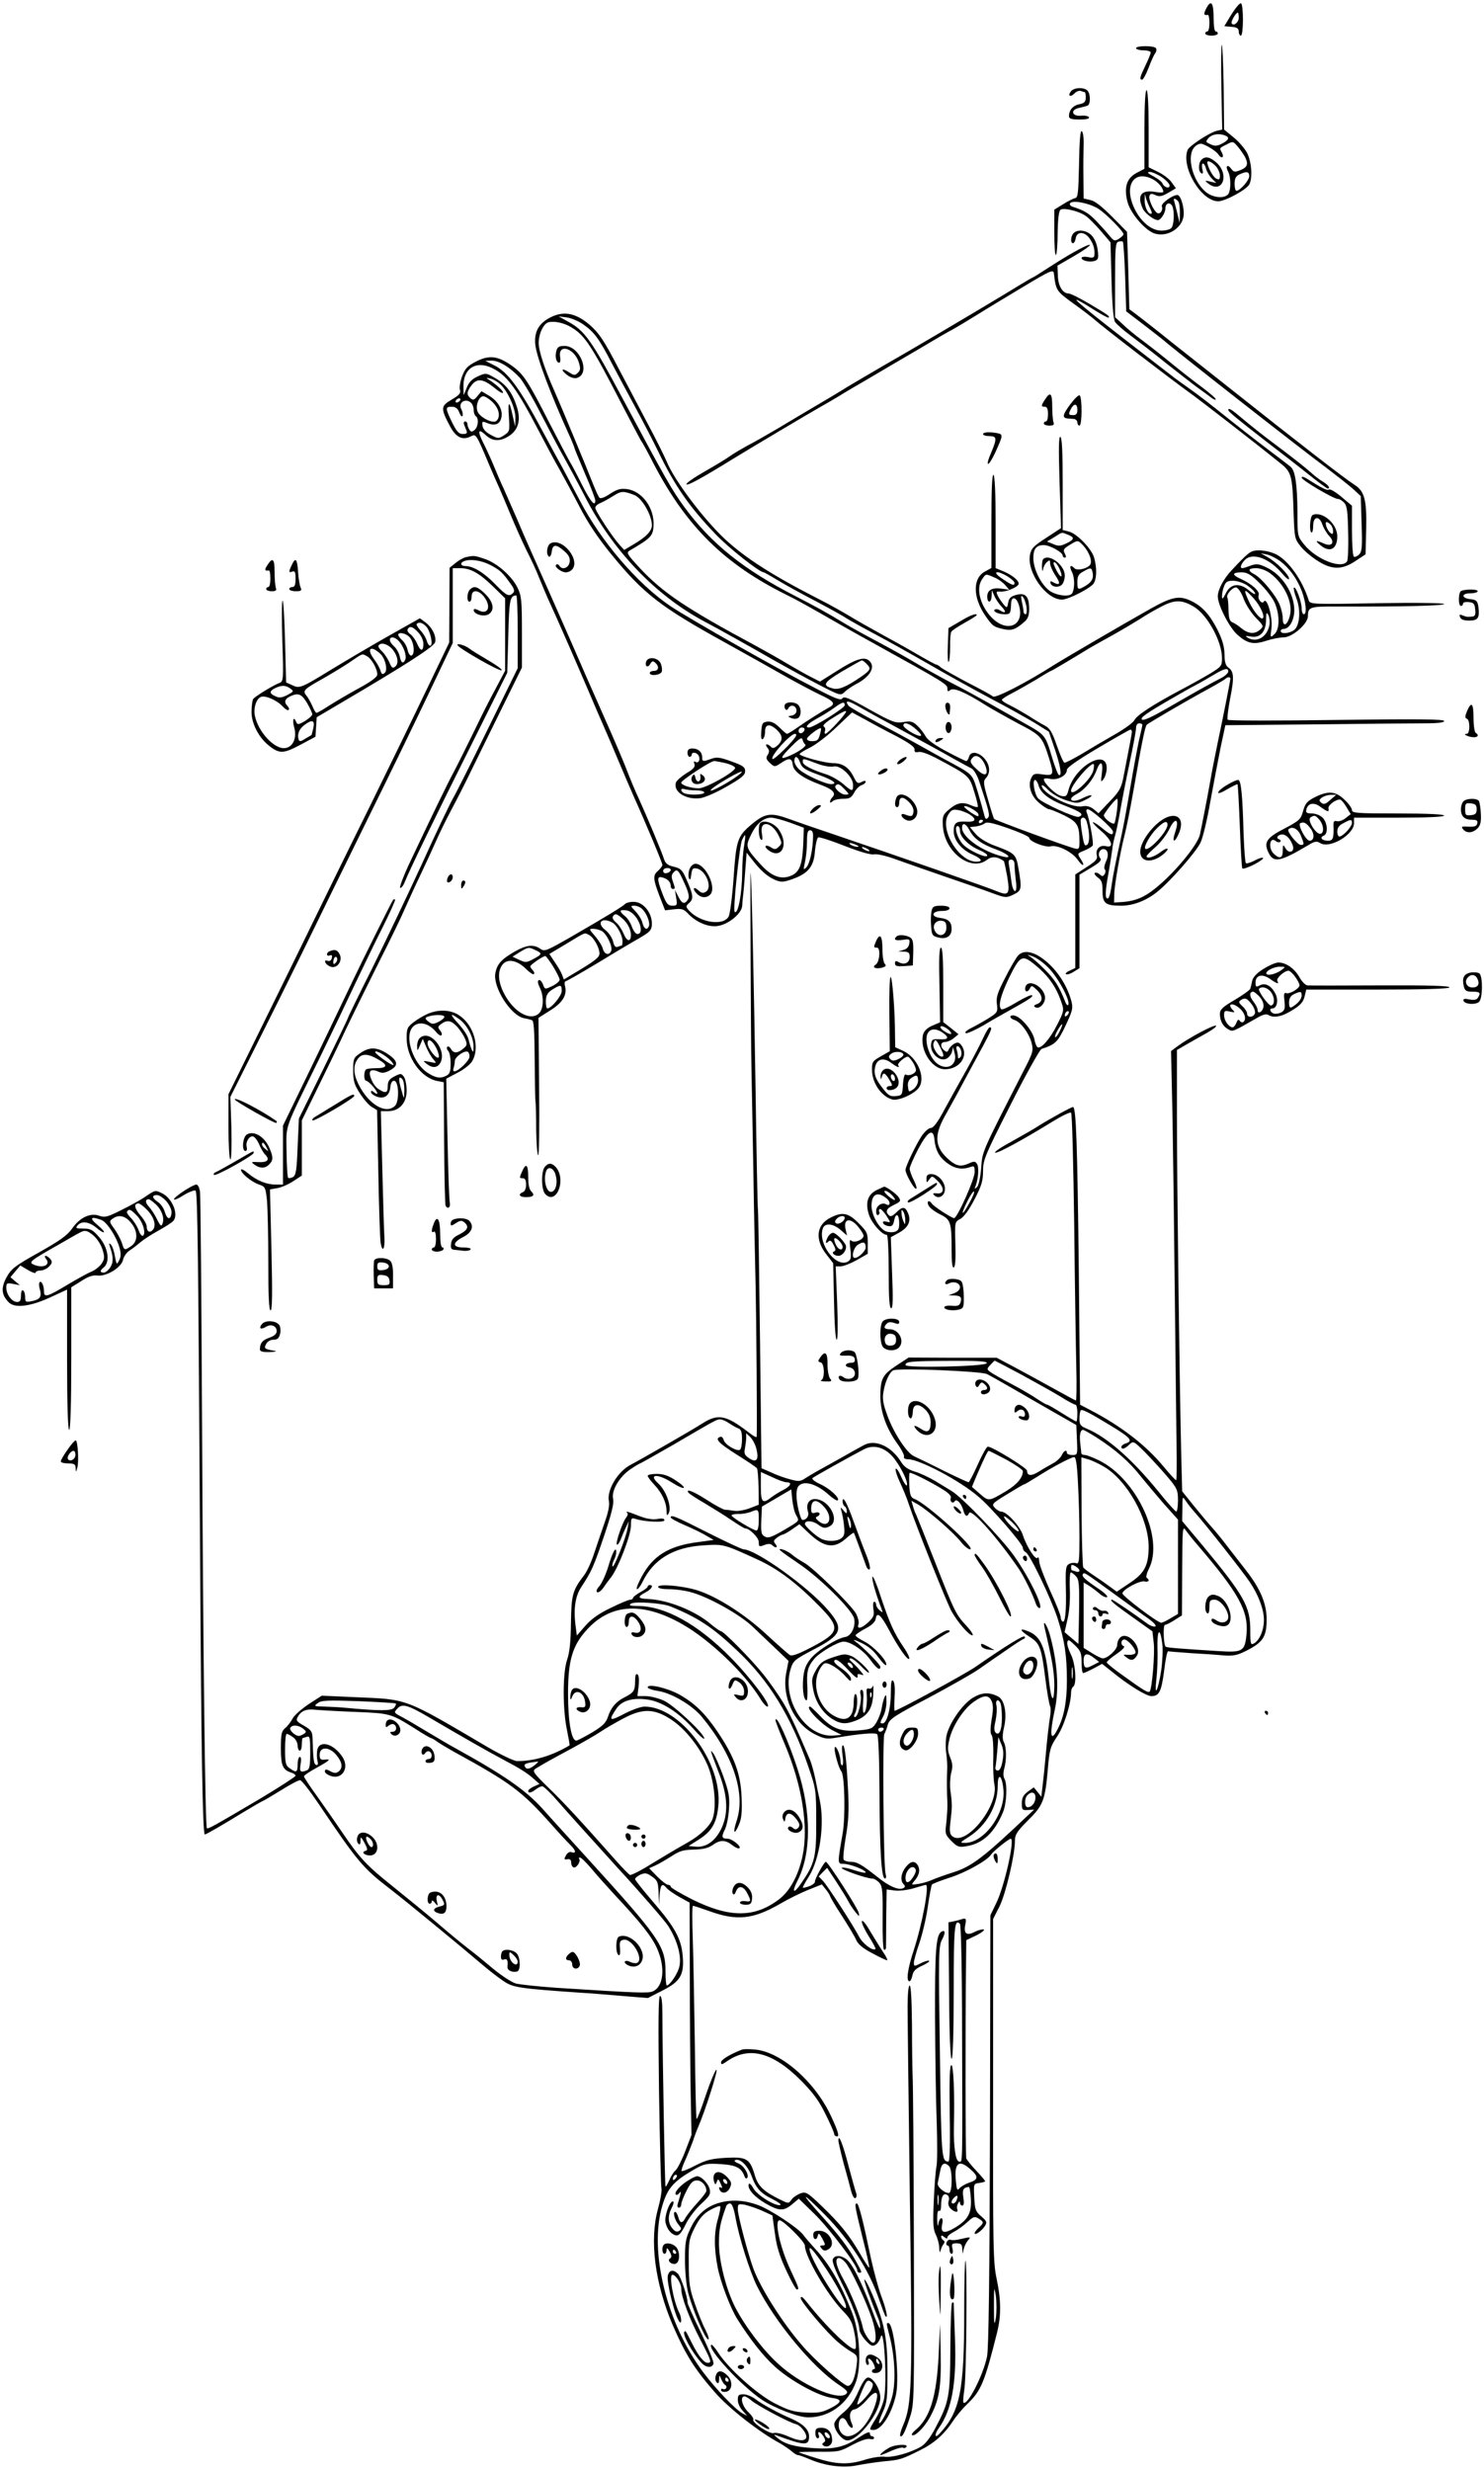 <?xml version="1.0" standalone="no"?>
<!DOCTYPE svg PUBLIC "-//W3C//DTD SVG 20010904//EN"
 "http://www.w3.org/TR/2001/REC-SVG-20010904/DTD/svg10.dtd">
<svg version="1.0" xmlns="http://www.w3.org/2000/svg"
 width="708pt" height="1178pt" viewBox="0 0 708 1178"
 preserveAspectRatio="xMidYMid meet">
<g transform="translate(0,1178) scale(0.1,-0.1)"
fill="#000000" stroke="none">
<path d="M5755 11740 c-14 -28 -13 -34 8 -31 4 0 7 -17 7 -39 0 -22 -4 -40
-10 -40 -5 0 -10 -4 -10 -10 0 -5 14 -10 30 -10 17 0 30 5 30 10 0 6 -4 10
-10 10 -6 0 -10 28 -10 64 0 74 -12 90 -35 46z"/>
<path d="M5876 11713 l-35 -58 35 -3 c26 -2 34 -8 34 -23 0 -10 5 -19 10 -19
13 0 13 147 1 154 -5 4 -25 -20 -45 -51z m34 -17 c0 -23 -25 -43 -34 -27 -5 7
20 51 30 51 2 0 4 -11 4 -24z"/>
<path d="M5829 11566 c-3 -3 -4 -95 -2 -205 l4 -199 -26 -6 c-36 -9 -131 -72
-139 -91 -32 -83 65 -245 146 -245 34 0 134 55 148 80 17 31 11 108 -10 150
-11 21 -40 55 -65 75 l-45 37 -2 205 c-2 113 -6 202 -9 199z m15 -432 c24 -9
19 -22 -14 -39 -23 -12 -34 -13 -55 -3 -24 11 -24 12 -9 30 17 18 49 23 78 12z
m95 -101 c18 -35 13 -50 -20 -64 -28 -11 -33 -10 -45 6 -18 24 -29 13 -15 -13
15 -28 14 -95 -1 -110 -21 -21 -74 -14 -106 13 -64 54 -93 174 -52 215 12 12
26 17 37 13 28 -10 67 -36 76 -50 14 -22 29 -15 17 8 -13 24 -14 22 24 41 28
15 30 14 51 -11 12 -14 27 -36 34 -48z m21 -93 c0 -20 -44 -70 -61 -70 -5 0
-9 15 -9 33 0 25 6 37 23 45 34 16 47 14 47 -8z"/>
<path d="M5732 11018 c-15 -15 -16 -55 -1 -64 9 -5 10 1 5 20 -3 14 -2 26 3
26 5 0 12 -11 15 -25 4 -14 16 -35 28 -47 l21 -21 -29 7 c-27 6 -28 5 -10 -9
68 -53 104 42 39 100 -31 27 -53 31 -71 13z m68 -30 c11 -12 20 -32 20 -45 0
-20 -3 -22 -19 -14 -15 8 -41 58 -41 77 0 11 22 1 40 -18z"/>
<path d="M5420 11550 c0 -5 16 -10 35 -10 19 0 35 -5 35 -10 0 -6 -11 -33 -25
-62 -27 -56 -30 -68 -16 -68 5 0 19 26 31 57 12 32 26 63 32 70 5 7 7 17 3 23
-8 13 -95 13 -95 0z"/>
<path d="M5110 11345 c-18 -22 -4 -31 16 -11 9 10 23 15 31 12 8 -3 17 -6 19
-6 2 0 4 -11 4 -25 0 -20 -6 -27 -30 -32 -31 -6 -50 -28 -50 -57 0 -12 11 -16
51 -16 33 0 48 4 44 11 -4 6 -21 9 -38 7 -43 -4 -52 28 -10 37 15 4 34 8 41
11 15 4 16 56 0 72 -17 17 -63 15 -78 -3z"/>
<path d="M5460 11163 l0 -188 -38 -20 c-48 -26 -61 -71 -42 -141 16 -56 89
-139 133 -149 57 -15 122 24 133 80 7 38 -12 105 -29 105 -23 0 -79 -41 -74
-54 7 -18 -8 -40 -22 -32 -18 11 -43 67 -37 82 4 11 11 12 29 3 19 -8 30 -6
60 11 l37 22 -20 28 c-11 16 -40 38 -65 50 l-45 22 0 184 c0 116 -4 184 -10
184 -6 0 -10 -69 -10 -187z m83 -228 c20 -14 37 -32 37 -40 0 -17 -26 -9 -34
10 -3 8 -22 23 -43 34 -28 15 -32 20 -18 21 11 0 37 -11 58 -25z m-43 -10 c26
-14 50 -42 50 -60 0 -4 -16 -4 -35 -1 -70 13 -92 -15 -63 -79 10 -22 53 -55
72 -55 14 0 36 35 36 56 0 27 24 33 34 8 10 -27 7 -89 -6 -102 -7 -7 -28 -12
-47 -12 -46 0 -95 39 -126 100 -56 111 -8 193 85 145z m-11 -143 c7 -14 8 -22
2 -22 -15 0 -31 35 -30 67 l1 28 7 -26 c5 -14 14 -35 20 -47z m135 32 c3 -9 6
-34 5 -57 l-1 -42 -13 55 c-8 30 -14 56 -15 58 -1 10 19 -1 24 -14z"/>
<path d="M5148 10999 c-3 -139 -5 -162 -19 -164 -9 -2 -35 -15 -57 -29 l-42
-26 0 -112 c0 -61 3 -108 8 -104 4 4 8 53 8 108 1 66 6 103 14 108 17 10 88
-7 120 -30 15 -10 47 -43 73 -73 l45 -53 5 -181 c3 -117 9 -187 17 -199 7 -10
39 -39 72 -63 32 -24 108 -82 167 -130 60 -47 130 -102 156 -121 27 -19 57
-41 67 -49 10 -7 18 -10 18 -5 0 5 -31 31 -68 59 -37 27 -103 79 -147 115 -44
36 -105 84 -136 107 -30 22 -72 56 -92 76 l-37 34 0 177 c0 150 2 178 15 183
9 3 19 3 22 0 3 -4 8 -80 11 -169 l5 -163 85 -65 c47 -36 90 -70 96 -75 33
-31 644 -510 775 -607 46 -35 102 -79 124 -98 l39 -36 4 -131 c4 -111 2 -133
-11 -147 -9 -9 -21 -14 -26 -11 -5 4 -9 59 -9 125 l0 118 -50 42 c-27 23 -54
39 -60 35 -9 -6 -34 7 -107 53 -13 8 -23 10 -23 4 0 -12 153 -102 173 -102 8
0 21 -8 30 -18 14 -15 17 -44 19 -143 2 -68 -1 -130 -5 -136 -25 -40 -149 9
-206 81 -31 38 -31 41 -31 155 -1 131 -11 196 -32 214 -8 7 -58 45 -111 85
-53 40 -148 114 -209 163 -62 50 -135 106 -163 125 -27 19 -66 47 -85 62 -375
289 -466 362 -453 362 4 0 39 -20 78 -45 38 -24 71 -42 74 -40 6 7 2 10 -90
65 -46 27 -91 50 -100 50 -29 0 -51 36 -52 86 l-2 47 78 45 c42 24 77 49 77
53 0 10 -84 -35 -170 -90 -86 -55 -94 -61 -108 -67 -8 -4 -73 -43 -145 -87
-146 -88 -420 -250 -567 -334 -52 -30 -126 -74 -165 -97 -38 -24 -107 -65
-153 -92 -46 -27 -127 -75 -180 -107 -53 -31 -119 -69 -147 -83 -27 -15 -63
-36 -80 -48 -16 -12 -72 -46 -123 -75 -51 -29 -90 -56 -87 -61 5 -8 76 31 220
120 81 50 379 227 424 252 20 11 56 32 81 47 25 16 88 53 140 83 52 31 158 93
235 138 77 46 154 91 171 99 16 9 68 40 115 69 46 29 147 90 224 136 127 76
140 82 143 62 10 -83 11 -84 95 -145 45 -32 91 -68 102 -78 35 -32 356 -278
453 -348 40 -28 315 -241 426 -331 59 -46 62 -58 68 -251 4 -108 5 -114 34
-150 17 -21 55 -53 85 -71 66 -41 115 -40 180 5 l44 29 3 121 c3 138 -8 180
-55 210 -50 32 -263 197 -598 463 -87 69 -183 145 -215 170 -32 25 -91 72
-132 105 -42 33 -88 69 -103 80 l-27 20 -5 184 -6 185 -72 73 c-49 49 -82 75
-104 79 l-31 7 -1 101 c-1 55 0 126 1 157 1 32 -3 60 -9 63 -7 5 -11 -44 -13
-155z m94 -216 c40 -27 118 -107 118 -120 0 -5 -10 -14 -22 -22 -20 -12 -24
-11 -45 15 -13 16 -42 48 -64 71 -36 37 -56 49 -112 67 -10 3 -15 11 -12 16
11 18 96 0 137 -27z"/>
<path d="M5122 10668 c-14 -14 -16 -48 -3 -48 5 0 11 10 13 23 5 34 42 34 66
0 19 -27 26 -51 23 -82 -1 -10 -10 -12 -31 -7 -16 3 -30 1 -30 -4 0 -13 37
-22 61 -15 19 6 21 13 16 52 -3 27 -14 54 -28 69 -24 26 -67 32 -87 12z"/>
<path d="M2632 10269 c-60 -28 -85 -70 -78 -134 7 -61 74 -239 167 -442 10
-24 19 -45 19 -48 0 -3 23 -58 50 -122 28 -64 50 -122 50 -130 0 -33 -23 -6
-66 80 -25 50 -50 97 -54 102 -4 6 -49 91 -100 190 -104 204 -124 233 -183
274 -64 44 -104 48 -165 17 -41 -21 -53 -33 -67 -70 -9 -24 -14 -53 -11 -64 6
-17 -2 -26 -39 -48 -53 -31 -54 -41 -7 -129 29 -53 60 -67 101 -45 22 11 24 8
86 -140 15 -36 36 -83 46 -105 10 -22 34 -80 55 -130 20 -49 54 -125 75 -168
22 -43 49 -101 60 -130 11 -28 31 -74 43 -102 51 -111 128 -288 186 -423 33
-78 71 -166 84 -195 13 -29 42 -97 65 -152 23 -55 57 -134 75 -175 59 -131
136 -315 136 -325 0 -6 -9 -18 -20 -28 -26 -22 -25 -38 6 -120 l27 -69 43 5
c36 4 46 1 66 -20 38 -41 96 -66 140 -60 53 7 118 60 119 98 1 16 2 32 3 37 1
4 6 54 10 111 l8 104 27 -34 c39 -51 72 -80 109 -96 29 -12 39 -11 83 4 75 27
102 60 107 134 3 33 10 63 16 65 7 2 63 -16 126 -41 75 -29 124 -43 140 -40
15 3 59 -7 110 -26 47 -17 155 -55 240 -84 85 -29 183 -63 217 -76 60 -22 64
-22 98 -6 39 19 41 26 24 124 -12 70 -15 73 -123 113 -32 13 -66 34 -82 53
l-27 32 29 3 c16 2 35 9 42 15 10 8 39 2 113 -24 54 -19 99 -39 99 -45 0 -17
76 -47 102 -41 32 9 101 -25 128 -62 26 -37 40 -35 15 3 -16 25 -16 25 18 39
19 8 37 19 40 24 6 9 -15 126 -28 156 -4 10 -3 17 5 17 16 0 120 -92 120 -107
0 -20 -12 -16 -53 18 -21 17 -40 29 -43 27 -2 -3 16 -22 41 -43 50 -43 62 -81
21 -71 -29 7 -51 -15 -43 -45 4 -16 -5 -27 -49 -55 l-54 -35 0 -223 0 -223
-27 -13 c-16 -7 -23 -15 -16 -17 6 -2 23 3 37 13 l26 16 0 223 0 223 55 33
c42 25 52 36 44 46 -14 16 -4 43 15 43 22 0 28 -29 12 -60 -7 -16 -10 -32 -5
-37 4 -4 4 -15 -1 -22 -7 -12 -11 -13 -24 -1 -9 7 -19 10 -23 6 -4 -3 3 -13
15 -22 18 -12 22 -25 22 -64 0 -59 14 -70 89 -70 57 0 120 24 173 67 62 50
185 190 206 235 11 24 32 111 46 193 15 83 37 198 49 258 l23 108 434 4 c239
3 474 5 523 5 59 0 87 4 87 11 0 9 -129 10 -514 5 -285 -4 -516 -4 -519 1 -3
5 2 51 12 102 20 101 18 129 -10 148 -12 9 -17 27 -17 63 -1 36 -10 68 -32
113 -37 73 -71 112 -122 138 -59 30 -93 25 -198 -34 -147 -83 -399 -230 -460
-268 -135 -86 -281 -161 -293 -151 -6 6 -61 36 -122 67 -60 32 -117 64 -126
71 -8 8 -18 14 -22 14 -4 0 -44 22 -89 48 -46 27 -123 70 -173 97 -49 27 -117
65 -151 86 -33 20 -94 54 -135 75 -234 119 -363 202 -462 294 -103 97 -242
282 -277 370 -8 19 -49 103 -93 185 -44 83 -103 196 -133 252 -71 137 -95 173
-139 212 -65 56 -121 69 -183 40z m150 -36 c52 -36 76 -67 138 -188 29 -55 81
-152 115 -215 34 -63 82 -155 106 -205 79 -164 150 -265 273 -393 65 -68 210
-182 230 -182 2 0 33 -17 67 -38 35 -21 118 -67 184 -101 66 -35 131 -71 145
-81 14 -9 75 -43 135 -75 61 -32 178 -98 260 -145 83 -48 213 -120 290 -161
77 -40 171 -93 210 -116 l69 -43 28 -82 c28 -82 36 -134 19 -124 -4 3 -18 38
-30 78 -34 113 -33 112 -133 168 -51 29 -127 72 -168 95 -41 23 -124 69 -185
100 -60 32 -137 75 -170 95 -33 20 -110 63 -170 95 -61 32 -137 74 -170 94
-88 53 -130 76 -225 125 -251 128 -405 251 -534 426 -61 83 -90 135 -296 520
-147 275 -180 323 -260 366 l-45 25 39 -5 c21 -3 57 -18 78 -33z m-55 -15 c64
-38 96 -88 243 -373 46 -88 86 -164 90 -170 5 -5 32 -55 60 -110 156 -297 336
-475 630 -621 36 -17 106 -56 155 -84 50 -29 173 -99 275 -155 326 -180 340
-189 340 -209 0 -15 3 -16 14 -7 16 13 74 -12 171 -74 28 -17 97 -56 153 -86
111 -58 114 -62 148 -169 23 -75 21 -81 -30 -74 -38 6 -46 4 -55 -15 -19 -35
-3 -88 37 -121 20 -17 41 -30 48 -30 6 0 38 -13 71 -29 64 -32 73 -47 73 -128
0 -31 -3 -35 -22 -30 -32 7 -378 133 -385 141 -2 1 -15 42 -29 91 -23 79 -24
89 -10 104 23 26 19 64 -9 95 -29 31 -65 34 -72 6 -3 -11 -9 -20 -13 -20 -4 0
-47 21 -94 46 -55 29 -91 55 -100 72 -8 15 -26 38 -40 51 -21 20 -31 23 -66
17 -38 -6 -52 -1 -162 60 -96 54 -122 65 -129 53 -7 -11 -31 -3 -126 47 -182
93 -598 329 -693 392 -158 106 -333 310 -435 507 -32 61 -69 130 -82 155 -14
25 -56 102 -93 171 -112 210 -168 286 -235 318 l-40 20 31 1 c35 0 88 -32 134
-82 16 -18 62 -96 101 -173 40 -77 88 -169 109 -205 20 -36 65 -119 99 -185
131 -258 338 -475 571 -599 67 -35 236 -130 337 -188 57 -32 150 -83 208 -113
104 -54 106 -54 125 -35 10 10 34 26 52 36 71 36 98 85 63 114 -23 19 -64 6
-152 -50 l-81 -51 -43 22 c-24 12 -75 41 -114 64 -38 23 -106 61 -150 85 -333
179 -443 253 -553 371 -61 66 -65 73 -48 83 101 59 111 69 114 118 5 83 -53
165 -126 175 -31 4 -47 0 -81 -22 -25 -17 -45 -25 -51 -19 -5 5 -17 32 -28 59
-32 82 -158 385 -187 450 -46 103 -75 191 -75 229 0 44 23 93 47 99 28 7 75
-3 110 -25z m-363 -202 c60 -35 106 -99 202 -283 37 -71 83 -157 104 -193 20
-36 63 -115 95 -177 39 -76 88 -149 150 -225 153 -188 236 -253 543 -422 103
-57 231 -129 284 -159 53 -30 128 -70 167 -89 72 -33 80 -45 45 -63 -29 -16
-104 -63 -151 -96 -23 -16 -44 -29 -48 -29 -4 0 -20 14 -37 31 -22 21 -38 29
-57 27 -23 -3 -26 -8 -29 -46 -2 -29 0 -42 7 -37 6 3 11 19 11 36 0 36 23 39
57 7 28 -27 29 -49 3 -73 -16 -14 -23 -16 -32 -7 -18 18 -32 14 -17 -4 10 -12
10 -20 2 -34 -10 -14 -8 -22 10 -39 22 -20 23 -20 52 -1 40 27 53 25 57 -7 4
-33 47 -64 130 -95 61 -22 79 -41 59 -61 -6 -6 -11 -15 -11 -21 0 -6 5 -5 12
2 7 7 29 12 50 12 31 0 40 5 53 29 8 16 24 32 35 36 11 3 20 11 20 16 0 6 -8
6 -20 -1 -17 -9 -22 -6 -36 22 -23 47 -53 68 -99 68 -37 0 -147 29 -160 42 -3
3 18 17 47 31 29 14 87 58 128 98 l75 71 59 -32 c32 -18 99 -54 150 -80 64
-34 91 -53 89 -65 -1 -12 4 -15 19 -12 12 4 50 -10 96 -35 146 -78 147 -79
170 -155 12 -37 19 -69 17 -72 -3 -2 -16 1 -30 7 -41 19 -68 14 -105 -17 -31
-26 -34 -33 -32 -76 5 -126 133 -226 211 -166 23 18 49 16 80 -6 2 -1 9 -34
16 -72 14 -84 8 -95 -44 -74 -44 19 -458 163 -806 281 -66 22 -153 52 -194 67
-86 31 -113 26 -180 -31 -63 -54 -69 -74 -81 -250 -6 -88 -17 -170 -23 -184
-23 -48 -136 -32 -190 27 -16 19 -16 21 2 37 21 19 19 38 -17 118 -17 39 -26
47 -58 54 -29 7 -40 16 -47 39 -12 37 -79 197 -119 285 -17 36 -41 94 -55 130
-13 36 -64 155 -113 265 -49 110 -120 272 -158 360 -39 88 -100 228 -137 310
-37 83 -90 201 -116 264 -27 62 -58 132 -68 155 -11 22 -31 70 -46 106 -15 36
-38 86 -51 111 -27 55 -22 67 14 33 32 -29 66 -31 108 -5 47 29 61 78 39 143
-21 66 -50 104 -103 135 -43 25 -44 25 -82 8 -27 -12 -43 -28 -53 -54 l-15
-36 -1 38 c-2 96 67 134 153 83z m23 -69 c36 -33 73 -116 72 -161 l-1 -41 -12
52 c-16 76 -24 73 -18 -6 4 -67 4 -69 -23 -87 -26 -17 -29 -17 -64 2 -23 12
-37 28 -39 43 -3 20 -1 22 15 16 41 -18 66 -11 74 20 11 38 -14 82 -60 109
l-34 20 -19 -23 c-15 -19 -21 -21 -33 -11 -20 17 -19 32 6 64 26 33 55 29 108
-14 19 -16 37 -27 40 -24 6 6 -26 36 -65 62 -17 11 -17 12 6 6 14 -3 35 -16
47 -27z m-36 -86 c30 -30 38 -68 18 -88 -17 -17 -85 19 -92 48 -8 29 9 69 29
69 8 0 29 -13 45 -29z m-156 9 c-3 -5 -11 -10 -16 -10 -6 0 -7 5 -4 10 3 6 11
10 16 10 6 0 7 -4 4 -10z m53 -12 c7 -7 12 -22 12 -34 0 -13 5 -26 10 -29 15
-10 12 -51 -6 -66 -13 -10 -17 -10 -25 2 -5 8 -9 20 -9 27 0 6 -5 12 -11 12
-6 0 -8 -7 -5 -15 3 -8 9 -22 12 -30 4 -11 0 -15 -18 -15 -19 0 -29 11 -51 55
-33 68 -33 75 -2 75 18 0 29 -8 36 -27 6 -16 13 -23 16 -16 2 7 0 20 -6 31
-17 32 21 56 47 30z m778 -439 c36 -13 84 -96 84 -144 0 -28 -27 -56 -88 -92
l-44 -26 -22 24 c-33 36 -116 162 -116 177 0 7 10 17 23 22 12 5 40 20 62 34
39 25 49 25 101 5z m2670 -533 c65 -39 134 -166 134 -245 0 -37 -3 -41 -57
-74 -32 -19 -98 -56 -148 -82 -127 -68 -202 -117 -213 -140 -5 -11 -47 -42
-93 -68 -46 -26 -117 -68 -158 -93 -41 -24 -78 -43 -83 -42 -5 2 -21 39 -36
82 -22 64 -33 82 -57 95 -17 9 -53 30 -80 48 -28 17 -67 39 -87 49 -21 10 -38
21 -38 26 0 4 23 19 51 33 27 14 79 44 115 65 35 22 66 40 68 40 4 0 96 55
186 110 8 5 53 30 100 56 47 26 109 63 138 81 28 19 77 47 107 62 60 31 94 31
151 -3z m-1562 -272 c23 -23 20 -30 -26 -62 -70 -48 -106 -63 -133 -56 -55 14
-47 28 43 82 48 28 90 52 94 52 4 0 14 -7 22 -16z m1726 -37 c0 -7 -15 -21
-32 -30 -57 -29 -149 -81 -261 -146 -70 -40 -112 -60 -119 -53 -9 9 19 29 147
103 33 19 80 46 105 59 25 13 65 36 90 51 51 31 70 35 70 16z m10 -34 c0 -9
-36 -190 -61 -308 -10 -49 -26 -128 -34 -175 -8 -47 -22 -119 -30 -160 -8 -41
-17 -86 -20 -99 -9 -49 -122 -186 -214 -259 -52 -42 -94 -59 -151 -64 l-45 -3
1 40 c1 46 29 203 50 285 8 30 26 120 40 200 40 231 57 318 66 324 27 19 177
106 258 151 58 31 109 61 115 66 11 11 25 12 25 2z m-1615 -220 c163 -89 219
-119 295 -162 36 -20 74 -41 85 -46 11 -6 27 -33 36 -60 49 -148 53 -165 42
-176 -9 -9 -13 -5 -18 17 -4 16 -18 65 -31 109 -28 88 -17 78 -162 156 -42 23
-106 59 -142 79 -36 20 -119 65 -185 100 -66 35 -123 68 -127 74 -18 26 -5 26
40 1 26 -15 101 -57 167 -92z m-225 93 c0 -13 -149 -106 -170 -106 -23 0 -7
18 38 43 26 14 63 37 82 51 40 29 50 31 50 12z m-1 -43 c-25 -34 -83 -93 -91
-93 -4 0 -5 6 -2 14 3 8 0 17 -6 21 -7 4 9 20 42 40 60 38 76 43 57 18z m343
-73 c21 -19 28 -30 18 -30 -20 0 -80 37 -80 50 0 19 30 10 62 -20z m1078 23
c0 -5 -5 -26 -10 -48 -6 -22 -22 -105 -36 -185 -39 -226 -41 -238 -68 -362
-14 -64 -28 -136 -31 -160 -9 -64 -16 -81 -26 -71 -6 6 -4 44 6 99 9 49 18
107 21 129 2 22 9 54 14 70 5 17 16 68 24 115 8 47 28 150 45 230 17 80 31
155 31 168 0 13 6 22 15 22 8 0 15 -3 15 -7z m-1612 -25 c-6 -18 -28 -21 -28
-4 0 9 7 16 16 16 9 0 14 -5 12 -12z m73 -24 c-6 -23 -13 -29 -34 -29 -15 -1
-27 4 -27 11 0 11 61 57 67 50 1 -1 -1 -15 -6 -32z m1489 16 c0 -10 -8 -50
-41 -221 -10 -48 -20 -66 -65 -112 l-53 -56 -24 20 c-17 13 -34 17 -54 13 -51
-10 -193 63 -193 99 0 6 14 -3 31 -21 18 -18 54 -39 85 -49 51 -16 56 -16 90
1 20 9 34 19 31 22 -3 3 -19 -2 -36 -10 -34 -18 -61 -21 -61 -6 0 5 13 16 29
24 37 20 76 67 92 111 19 51 33 43 26 -12 -6 -44 -5 -46 8 -29 8 11 15 35 15
53 0 94 -151 9 -182 -104 -8 -31 -12 -34 -36 -29 -26 6 -82 60 -82 79 0 5 14
6 30 2 36 -8 80 16 80 43 0 11 50 46 148 104 81 48 150 87 155 88 4 0 7 -5 7
-10z m-1602 -19 c-9 -23 -108 -120 -113 -111 -9 15 85 119 108 120 5 0 7 -4 5
-9z m44 -42 c10 -7 -40 -41 -85 -58 -38 -15 -34 -4 21 51 37 37 48 43 51 30 2
-9 8 -20 13 -23z m858 -99 c19 -47 0 -58 -38 -21 -35 32 -38 41 -20 59 16 16
43 -1 58 -38z m-882 11 c8 -23 23 -33 86 -56 72 -26 97 -45 59 -45 -27 1 -119
43 -148 68 -14 12 -25 31 -25 42 0 29 17 24 28 -9z m77 -2 c34 -13 66 -18 81
-15 33 9 94 -49 94 -88 0 -33 -4 -33 -50 7 -21 17 -58 38 -82 45 -66 21 -108
43 -108 58 0 18 -1 18 65 -7z m1321 -34 c-11 -44 -106 -130 -106 -96 0 26 96
138 108 126 3 -2 1 -16 -2 -30z m-262 -68 c9 -39 50 -71 130 -101 74 -29 90
-41 63 -52 -17 -6 -177 67 -195 89 -17 20 -28 87 -14 87 5 0 12 -11 16 -23z
m-924 -22 c23 -24 23 -25 3 -25 -22 0 -57 33 -46 43 11 11 18 8 43 -18z m1299
-101 c-4 -31 -10 -58 -12 -61 -10 -9 -57 29 -50 41 16 28 56 76 63 76 3 0 3
-25 -1 -56z m-661 -18 c3 -13 -3 -12 -32 6 -19 13 -35 26 -36 30 0 14 65 -21
68 -36z m-41 -1 c34 -23 28 -36 -15 -34 -50 3 -62 -5 -62 -46 0 -42 37 -88 90
-111 44 -20 52 -34 18 -34 -85 0 -178 158 -133 226 14 22 22 25 48 20 17 -3
41 -13 54 -21z m-857 -39 l65 -24 -3 -83 c-5 -100 -19 -133 -66 -149 -45 -15
-89 3 -138 58 -70 77 -72 84 -47 136 25 55 61 86 98 86 14 0 55 -11 91 -24z
m1414 7 c15 -50 16 -101 3 -112 -12 -9 -16 0 -24 51 -6 35 -9 66 -6 71 8 13
21 8 27 -10z m-494 3 c0 -3 -4 -8 -10 -11 -5 -3 -10 -1 -10 4 0 6 5 11 10 11
6 0 10 -2 10 -4z m-65 -45 c20 -40 57 -67 126 -92 60 -22 83 -47 32 -34 -97
24 -193 92 -193 136 0 28 17 23 35 -10z m-45 -4 c0 -29 43 -71 93 -92 20 -8
37 -20 37 -25 0 -16 -82 20 -112 49 -29 27 -49 91 -29 91 6 0 11 -10 11 -23z
m-701 -29 c-1 -61 -16 -129 -32 -145 -14 -14 -15 -12 -7 23 5 21 10 65 10 97
0 44 3 57 15 57 10 0 15 -10 14 -32z m-329 -43 c-5 -27 -9 -84 -9 -126 -1
-103 -20 -203 -36 -188 -9 9 23 314 35 342 18 37 19 31 10 -28z m535 5 c13 -6
15 -9 5 -9 -8 0 -22 4 -30 9 -18 12 -2 12 25 0z m55 -20 c8 -5 11 -10 5 -10
-5 0 -17 5 -25 10 -8 5 -10 10 -5 10 6 0 17 -5 25 -10z m700 -72 c0 -13 3 -47
6 -75 5 -35 3 -53 -4 -53 -6 0 -14 21 -17 48 -3 26 -9 59 -11 75 -4 20 -2 27
10 27 10 0 16 -9 16 -22z m-1640 -27 c0 -12 -28 -22 -34 -12 -3 5 -3 11 1 15
9 9 33 7 33 -3z m65 -63 c20 -43 25 -66 18 -77 -16 -26 -29 -23 -46 11 l-17
33 6 -37 c6 -35 4 -38 -18 -38 -21 0 -29 9 -47 56 -28 73 -27 87 2 78 24 -7
37 -22 37 -41 0 -7 5 -13 10 -13 12 0 12 2 0 36 -7 19 -7 30 1 40 19 23 25 17
54 -48z"/>
<path d="M2654 10105 c-7 -27 0 -55 14 -55 5 0 7 13 4 30 -9 62 67 40 89 -27
9 -29 9 -38 -4 -51 -14 -14 -18 -13 -42 2 -35 23 -43 14 -10 -12 15 -12 34
-18 46 -15 69 18 18 153 -58 153 -26 0 -34 -5 -39 -25z"/>
<path d="M4510 8413 c0 -22 19 -54 21 -35 4 37 3 46 -8 50 -7 2 -13 -4 -13
-15z"/>
<path d="M4514 8326 c-8 -21 3 -49 16 -41 5 3 10 15 10 25 0 25 -18 36 -26 16z"/>
<path d="M4465 8250 c-8 -13 5 -13 25 0 13 8 13 10 -2 10 -9 0 -20 -4 -23 -10z"/>
<path d="M2626 9188 c-17 -10 -22 -53 -7 -63 5 -3 11 7 13 22 4 37 20 39 57 7
24 -20 31 -34 29 -53 -3 -29 -35 -42 -49 -20 -4 7 -12 10 -16 5 -10 -9 25 -36
47 -36 9 0 21 5 28 12 45 45 -46 157 -102 126z"/>
<path d="M3083 8625 c-8 -23 7 -33 19 -12 8 14 13 16 24 6 20 -17 17 -39 -6
-39 -11 0 -20 -4 -20 -10 0 -16 50 -11 57 6 3 8 1 26 -5 40 -13 28 -59 34 -69
9z"/>
<path d="M3745 8420 c-3 -5 -3 -15 1 -21 5 -8 10 -7 16 4 11 20 38 11 38 -13
0 -11 -9 -20 -22 -23 -20 -3 -21 -4 -5 -11 9 -5 24 -6 32 -2 18 7 20 47 3 64
-15 15 -54 16 -63 2z"/>
<path d="M3280 8190 c0 -11 5 -20 10 -20 6 0 10 5 10 10 0 16 27 11 34 -6 8
-20 -2 -36 -16 -28 -8 5 -9 1 -5 -10 5 -13 -4 -24 -38 -44 -24 -15 -47 -35
-50 -44 -15 -44 47 -84 116 -75 22 3 79 28 127 56 70 40 87 54 87 73 0 19 -11
27 -65 46 -54 20 -70 22 -96 13 -41 -15 -44 -14 -44 7 0 25 -19 42 -47 42 -16
0 -23 -6 -23 -20z m186 -51 c25 -7 43 -17 41 -23 -7 -22 -141 -96 -173 -96
-37 0 -84 15 -84 27 0 11 140 103 157 103 8 0 34 -5 59 -11z m55 -58 c-42 -32
-131 -80 -131 -71 0 5 30 27 68 49 70 42 105 54 63 22z m-200 -71 c21 0 39 -4
39 -10 0 -11 -69 -14 -94 -4 -9 3 -16 11 -16 16 0 6 7 7 16 4 9 -3 33 -6 55
-6z"/>
<path d="M3308 8084 c-18 -17 -8 -44 16 -44 33 0 51 23 30 41 -14 11 -15 10
-12 -6 1 -10 -2 -20 -9 -22 -6 -2 -13 6 -15 17 -2 12 -6 18 -10 14z"/>
<path d="M4294 8156 c-10 -8 -16 -17 -13 -20 3 -4 17 2 30 13 27 23 13 28 -17
7z"/>
<path d="M4204 8105 c-26 -18 -15 -26 15 -11 13 7 19 16 14 19 -6 4 -19 0 -29
-8z"/>
<path d="M4276 7974 c-9 -24 -7 -44 4 -44 6 0 10 9 10 19 0 32 18 34 46 6 16
-16 24 -34 22 -48 -4 -22 -9 -24 -40 -12 -25 10 -22 -12 3 -25 30 -16 63 14
54 50 -14 55 -84 94 -99 54z"/>
<path d="M3875 7920 c-23 -26 -4 -26 26 0 18 15 20 19 8 20 -9 0 -24 -9 -34
-20z"/>
<path d="M3289 7633 c-5 -14 -6 -34 -2 -42 5 -11 8 -6 11 17 3 27 7 33 24 30
44 -6 79 -91 46 -111 -13 -9 -22 -7 -37 7 -24 22 -29 5 -5 -18 20 -20 48 -20
64 -1 29 35 -25 145 -72 145 -11 0 -23 -11 -29 -27z"/>
<path d="M5570 7883 c-58 -22 -130 -113 -130 -165 0 -52 58 -57 113 -10 31 27
18 34 -16 8 -31 -24 -67 -34 -67 -20 0 4 20 24 44 45 24 21 53 60 65 85 28 59
49 48 28 -14 -18 -52 -3 -56 18 -5 25 60 -1 96 -55 76z m0 -37 c0 -32 -90
-129 -106 -114 -9 9 24 67 57 99 32 31 49 37 49 15z"/>
<path d="M3627 7854 c-11 -11 -8 -72 4 -79 7 -5 8 5 4 29 -13 66 47 58 80 -10
16 -33 16 -38 1 -52 -14 -14 -20 -15 -37 -4 -27 17 -38 6 -13 -13 61 -46 99
24 51 96 -22 33 -72 51 -90 33z"/>
<path d="M4986 9875 c-20 -30 -20 -35 -1 -35 10 0 15 -11 15 -35 0 -19 -4 -35
-10 -35 -5 0 -10 -4 -10 -10 0 -5 12 -10 26 -10 20 0 25 4 20 16 -3 9 -6 42
-6 75 0 64 -9 73 -34 34z"/>
<path d="M5105 9850 c-36 -49 -38 -63 -12 -66 7 0 20 -2 30 -2 9 -1 17 -9 17
-17 0 -8 5 -15 10 -15 13 0 13 137 1 144 -5 4 -26 -17 -46 -44z m35 -25 c0
-18 -5 -25 -20 -25 -23 0 -24 4 -10 31 15 27 30 24 30 -6z"/>
<path d="M5860 9824 c0 -7 42 -42 180 -149 64 -49 156 -120 202 -157 47 -38
89 -68 92 -68 15 0 3 17 -22 32 -15 9 -39 27 -53 40 -35 31 -92 76 -191 150
-46 34 -108 84 -139 110 -54 46 -69 55 -69 42z"/>
<path d="M4690 9709 c0 -5 14 -9 30 -9 36 0 37 -11 10 -76 -33 -75 -16 -76 19
-1 37 82 37 85 9 91 -39 7 -68 5 -68 -5z"/>
<path d="M5055 9482 l7 -221 -70 -46 c-61 -39 -72 -51 -78 -81 -16 -84 77
-214 153 -214 30 0 141 57 152 79 14 25 14 75 1 121 -12 43 -84 117 -122 125
l-28 7 0 218 c0 151 -3 221 -11 226 -8 5 -9 -52 -4 -214z m39 -252 c34 -13 33
-23 -7 -42 -27 -13 -38 -14 -62 -3 l-30 12 35 21 c41 26 33 24 64 12z m74 -52
c30 -33 45 -77 32 -93 -15 -18 -61 -28 -73 -16 -21 21 -27 11 -13 -17 14 -27
14 -80 1 -102 -12 -19 -77 -11 -110 14 -40 31 -75 103 -75 154 0 44 14 62 50
62 28 0 90 -34 90 -50 0 -5 5 -10 10 -10 7 0 7 6 0 20 -9 17 -6 23 22 40 41
25 40 25 66 -2z m44 -125 c7 -30 -2 -48 -31 -66 -39 -23 -41 -22 -41 18 0 27
6 37 28 49 35 20 39 19 44 -1z"/>
<path d="M4977 9113 c-4 -3 -6 -20 -6 -37 1 -22 3 -25 6 -9 2 12 11 27 19 33
11 10 14 9 14 -7 0 -11 11 -36 24 -56 27 -39 24 -52 -6 -36 -16 9 -19 8 -16
-3 6 -18 36 -22 53 -8 8 7 15 27 15 45 0 50 -75 106 -103 78z m80 -51 c18 -44
1 -40 -20 4 -12 24 -14 35 -5 32 7 -3 18 -19 25 -36z"/>
<path d="M4730 9296 l0 -225 -29 -16 c-61 -31 -61 -123 0 -212 34 -49 39 -53
87 -64 38 -8 57 -2 98 34 18 15 24 31 24 62 0 60 -17 79 -60 68 -27 -7 -36
-15 -40 -37 -5 -27 -6 -27 -21 -10 -9 11 -22 29 -28 41 -10 21 -9 23 11 21 29
-2 88 23 88 38 0 16 -31 41 -73 59 l-37 15 0 220 c0 135 -4 221 -10 225 -7 4
-10 -71 -10 -219z m78 -266 c17 -11 32 -24 32 -30 0 -16 -12 -12 -59 20 -51
34 -28 43 27 10z m-65 -4 c18 -7 41 -23 52 -36 l20 -23 -35 5 c-45 7 -70 -6
-70 -37 0 -34 20 -32 21 3 l1 27 12 -27 c6 -15 22 -39 36 -53 23 -25 18 -33
-10 -16 -8 6 -18 7 -23 4 -14 -8 15 -23 46 -23 27 0 29 3 31 54 2 32 23 29 35
-4 36 -104 -56 -145 -133 -60 -52 58 -70 136 -40 178 18 26 16 26 57 8z m154
-139 c3 -21 1 -37 -4 -37 -5 0 -10 6 -10 13 0 6 -3 28 -8 47 -5 26 -4 32 4 24
7 -6 14 -27 18 -47z"/>
<path d="M6263 9324 c-14 -6 -18 -84 -5 -84 4 0 7 15 7 32 0 46 29 50 44 6 6
-17 21 -43 33 -55 29 -31 12 -53 -27 -35 -38 17 -43 14 -16 -8 45 -38 81 -20
81 42 0 60 -71 121 -117 102z m85 -46 c7 -7 12 -21 12 -31 0 -16 -3 -17 -14
-8 -15 13 -28 51 -17 51 4 0 12 -5 19 -12z"/>
<path d="M5983 9153 c-20 -4 -37 -18 -107 -93 -38 -40 -66 -93 -66 -124 0 -42
55 -150 95 -185 47 -41 76 -47 137 -27 28 9 65 16 82 16 42 0 116 65 116 101
0 44 9 47 140 46 318 -1 510 4 510 12 0 5 -135 7 -320 4 -307 -6 -320 -5 -326
13 -30 96 -95 188 -154 219 -31 16 -78 24 -107 18z m124 -49 c45 -34 81 -84
104 -144 20 -54 25 -110 9 -110 -5 0 -10 13 -10 29 0 32 -28 106 -37 98 -3 -3
3 -26 12 -51 22 -56 16 -131 -11 -151 -22 -17 -64 -20 -64 -5 0 6 6 10 13 10
28 0 51 40 52 88 0 83 -59 173 -136 207 -34 16 -45 17 -73 7 -18 -7 -35 -12
-39 -12 -13 0 -7 20 13 40 36 36 115 7 174 -62 21 -25 36 -37 36 -28 0 19 -62
81 -105 104 l-30 17 30 -6 c17 -4 44 -18 62 -31z m-48 -58 c68 -50 111 -141
95 -202 -12 -48 -34 -57 -34 -15 0 18 -7 48 -15 67 -19 46 -85 125 -119 144
-35 18 -33 30 7 30 19 0 47 -10 66 -24z m-49 -48 c29 -28 61 -70 71 -92 25
-56 25 -128 -1 -151 -20 -18 -20 -18 -14 28 7 50 -21 151 -36 128 -9 -16 -32
12 -25 31 7 17 -34 54 -86 77 -44 20 -41 31 6 31 25 0 44 -11 85 -52z m-60
-10 c19 -13 36 -30 38 -38 3 -8 -10 -2 -28 13 -46 39 -89 34 -112 -13 -14 -28
-18 -31 -18 -13 0 12 4 33 10 47 8 21 16 26 43 26 19 0 49 -10 67 -22z m-17
-63 c10 -28 36 -68 58 -91 38 -39 39 -41 21 -57 -26 -23 -55 -21 -89 6 -15 13
-35 26 -44 29 -12 5 -17 20 -18 58 0 28 -3 55 -5 59 -9 13 25 52 42 49 9 -2
25 -25 35 -53z m50 -1 c30 -35 52 -82 42 -93 -9 -9 -44 32 -64 75 -32 68 -27
72 22 18z m73 -127 c-12 -58 -63 -85 -106 -57 -11 7 -6 8 16 4 45 -9 74 22 74
79 1 35 2 39 11 24 6 -11 8 -33 5 -50z"/>
<path d="M2225 9123 c-12 -2 -34 -14 -50 -27 l-30 -24 -1 -178 -1 -179 -108
-225 c-59 -124 -181 -373 -270 -555 -90 -181 -213 -433 -275 -560 -61 -126
-177 -361 -256 -522 l-144 -292 0 -155 c0 -86 4 -156 9 -156 5 0 7 64 5 149
l-5 149 115 229 c63 125 164 329 225 453 60 124 198 405 306 625 109 220 246
503 306 629 l109 229 0 178 0 179 35 0 c50 0 91 -23 158 -88 l57 -56 0 -172 0
-173 -36 -68 c-49 -92 -54 -101 -118 -233 -31 -63 -71 -144 -90 -180 -33 -61
-106 -212 -217 -447 -26 -57 -44 -105 -40 -108 5 -2 15 10 22 28 23 58 153
326 323 665 l166 333 5 176 c4 172 8 192 38 193 4 0 7 -78 7 -174 l0 -173
-142 -289 c-78 -159 -153 -309 -168 -334 -14 -25 -82 -166 -149 -315 -68 -148
-175 -372 -237 -497 -63 -125 -114 -230 -114 -233 0 -3 -53 -113 -117 -243
l-117 -237 -6 -134 c-4 -111 -8 -136 -22 -145 -9 -5 -20 -7 -23 -4 -4 3 -7 60
-8 125 -1 135 -17 89 161 453 55 113 129 268 165 345 37 77 95 198 131 269 36
72 63 132 61 135 -3 2 -7 2 -9 0 -5 -5 -154 -304 -194 -389 -48 -101 -162
-339 -251 -522 l-81 -167 0 -141 0 -140 -35 0 c-44 0 -90 19 -132 54 -18 15
-33 23 -33 16 0 -17 51 -58 86 -70 30 -10 31 -14 38 -78 3 -37 6 -169 6 -294
0 -160 3 -228 11 -228 8 0 9 80 4 289 l-7 288 35 6 c19 3 53 18 76 33 l41 27
0 131 0 132 78 160 c43 87 103 211 132 274 30 63 100 205 155 315 56 110 111
224 123 253 13 28 46 103 76 165 29 61 64 137 77 167 13 30 45 96 71 145 27
50 69 133 94 185 25 52 91 185 145 295 l99 201 0 169 c0 151 -2 173 -21 212
-27 55 -97 117 -156 137 -47 16 -51 17 -88 9z m113 -37 c47 -25 59 -35 99 -92
17 -23 19 -34 11 -42 -20 -20 -31 -14 -85 41 -53 55 -105 87 -142 87 -23 0
-28 15 -8 23 29 12 81 5 125 -17z"/>
<path d="M1276 9085 c-15 -23 -14 -29 7 -26 4 0 7 -17 7 -39 0 -22 -4 -40 -10
-40 -5 0 -10 -4 -10 -10 0 -5 12 -10 26 -10 20 0 25 4 20 16 -3 9 -6 42 -6 75
0 64 -9 73 -34 34z"/>
<path d="M1392 9085 c-16 -34 -15 -38 3 -31 12 4 15 -3 15 -34 0 -29 -4 -40
-15 -40 -8 0 -15 -4 -15 -10 0 -5 14 -10 31 -10 26 0 30 3 23 18 -4 9 -10 43
-12 75 -4 62 -12 71 -30 32z"/>
<path d="M2242 8968 c-15 -15 -16 -58 -2 -58 6 0 10 11 10 25 0 34 32 33 59
-1 37 -48 19 -90 -28 -64 -14 7 -21 7 -21 0 0 -19 45 -33 69 -21 32 18 27 57
-13 97 -36 36 -54 42 -74 22z"/>
<path d="M6972 8962 c-15 -5 -16 -72 -2 -72 6 0 10 5 10 11 0 6 12 9 28 7 22
-2 28 -8 30 -35 3 -26 -1 -33 -15 -34 -24 -2 -25 -2 -46 6 -13 6 -16 3 -11 -9
4 -11 18 -16 44 -16 42 0 50 13 43 67 -4 27 -10 32 -36 35 -45 4 -47 28 -3 28
20 0 36 5 36 10 0 10 -52 11 -78 2z"/>
<path d="M1348 8915 c-4 -4 -4 -92 -1 -196 6 -179 5 -189 -13 -196 -28 -10
-118 -65 -126 -77 -4 -6 -8 -34 -8 -62 0 -56 35 -123 85 -162 48 -38 68 -37
147 5 l73 39 3 47 3 46 122 72 c301 177 437 264 443 286 7 27 -14 71 -47 95
l-26 19 -154 -87 c-85 -48 -203 -118 -264 -155 -150 -92 -156 -94 -191 -77
l-29 13 -5 198 c-3 110 -8 196 -12 192z m686 -124 c20 -22 34 -91 18 -91 -5 0
-12 10 -16 23 -3 13 -16 35 -30 50 -13 14 -21 28 -18 31 10 11 29 6 46 -13z
m-39 -27 c15 -16 25 -39 25 -55 0 -38 -14 -37 -30 1 -7 17 -22 37 -32 45 -11
7 -17 18 -13 24 10 17 24 13 50 -15z m-41 -23 c21 -23 27 -82 9 -88 -6 -2 -14
9 -18 25 -3 17 -15 38 -26 48 -10 9 -19 21 -19 26 0 15 37 8 54 -11z m-51 -19
c22 -24 38 -69 31 -87 -10 -24 -21 -18 -27 15 -4 16 -16 38 -27 47 -11 10 -20
23 -20 30 0 19 24 16 43 -5z m-35 -34 c29 -32 37 -71 18 -87 -13 -11 -17 -7
-29 21 -8 18 -24 41 -35 52 -12 10 -19 23 -16 27 10 16 40 9 62 -13z m-49 -31
c22 -27 31 -75 16 -87 -10 -9 -15 -6 -20 12 -4 13 -18 38 -32 56 -26 35 -23
58 6 43 10 -6 23 -16 30 -24z m-68 -7 c22 -12 49 -60 49 -87 0 -12 -29 -34
-92 -68 -50 -27 -113 -65 -140 -82 -28 -18 -53 -33 -58 -33 -4 0 -13 15 -20
33 -8 17 -20 40 -28 49 -19 23 -13 30 71 77 39 22 99 58 132 80 69 47 61 44
86 31z m-366 -154 c18 -13 17 -14 -14 -31 -26 -13 -39 -15 -57 -6 -30 13 -30
25 -1 39 31 15 50 14 72 -2z m80 -69 c14 -24 25 -49 25 -54 0 -6 -16 -20 -35
-32 -30 -18 -37 -18 -41 -6 -13 32 -21 13 -10 -26 13 -49 -6 -92 -43 -97 -50
-8 -129 76 -145 154 -8 36 7 82 29 90 21 8 75 -15 103 -45 12 -13 25 -21 29
-17 4 3 1 12 -5 18 -18 18 -14 34 11 46 40 19 55 13 82 -31z m30 -119 c-4 -18
-8 -33 -9 -34 0 0 -13 -8 -29 -17 -21 -14 -28 -15 -32 -5 -8 24 1 50 26 69 38
29 52 25 44 -13z"/>
<path d="M4580 8816 l-55 -32 -3 -84 c-2 -46 0 -81 4 -77 4 4 7 36 7 71 -1 35
2 68 6 73 3 6 32 25 64 43 31 17 57 34 57 36 0 11 -31 0 -80 -30z"/>
<path d="M2183 8702 c11 -17 197 -124 210 -119 6 2 -22 23 -63 47 -41 24 -82
49 -90 56 -20 16 -64 29 -57 16z"/>
<path d="M6999 8388 c-10 -24 -10 -33 -1 -36 16 -5 16 -72 0 -72 -21 0 1 -13
27 -16 25 -3 34 9 15 21 -5 3 -10 35 -10 71 0 70 -10 81 -31 32z"/>
<path d="M5856 8037 c-22 -12 -41 -28 -44 -36 -3 -8 14 -3 42 14 26 15 48 26
50 24 2 -2 7 -92 11 -199 4 -107 9 -198 12 -202 2 -4 27 4 55 18 27 14 47 28
44 32 -4 3 -22 -2 -41 -13 -20 -10 -38 -15 -41 -12 -4 4 -8 66 -11 139 -5 187
-12 258 -26 258 -7 0 -30 -10 -51 -23z"/>
<path d="M6272 7977 c-35 -18 -45 -29 -55 -65 -11 -40 -17 -46 -89 -84 -86
-44 -100 -66 -76 -115 24 -50 55 -44 190 36 31 19 40 20 56 10 46 -29 162 40
162 95 l0 26 215 0 c137 0 215 4 215 10 0 6 -80 10 -220 10 -197 0 -220 2
-220 16 0 9 -16 32 -36 50 -42 41 -79 43 -142 11z m74 -13 c-22 -20 -31 -22
-42 -13 -12 10 -12 14 3 25 10 7 29 13 43 13 l25 0 -29 -25z m78 -34 l20 -33
-24 -19 c-13 -11 -32 -17 -41 -15 -13 4 -18 -1 -17 -17 2 -64 -2 -76 -26 -76
-29 0 -42 15 -21 24 22 8 19 62 -5 86 -11 11 -33 20 -51 20 -23 0 -30 4 -27
16 6 33 35 40 67 16 36 -26 43 -27 39 -7 -3 15 38 45 57 41 5 -2 19 -18 29
-36z m-131 -58 c22 -24 26 -65 7 -69 -22 -4 -65 67 -48 78 19 12 23 11 41 -9z
m157 -17 c0 -18 -43 -65 -60 -65 -5 0 -10 11 -10 24 0 17 9 30 28 39 36 20 42
20 42 2z m-197 -27 c20 -27 17 -58 -5 -58 -18 0 -59 78 -44 84 18 7 28 1 49
-26z m-47 -33 c17 -42 17 -45 0 -45 -16 0 -68 65 -59 74 17 17 45 4 59 -29z
m-52 -20 c9 -13 16 -31 16 -39 0 -23 -24 -25 -37 -2 -12 20 -12 19 -13 -11 0
-36 -14 -42 -42 -16 -29 26 -21 86 9 61 7 -6 17 -7 21 -3 4 4 1 10 -6 12 -17
6 -5 23 17 23 10 0 26 -11 35 -25z"/>
<path d="M6982 7958 c-7 -7 -12 -24 -12 -38 0 -34 17 -50 53 -50 22 0 28 -4
25 -17 -3 -14 -12 -17 -42 -16 -33 2 -36 1 -26 -12 17 -21 46 -19 69 4 14 14
18 31 16 69 -1 27 -6 55 -9 61 -9 15 -59 14 -74 -1z m63 -38 c0 -20 -6 -26
-27 -28 -25 -3 -28 0 -28 28 0 28 3 31 28 28 21 -2 27 -8 27 -28z"/>
<path d="M3581 7615 c-2 -11 1 -796 4 -925 1 -47 5 -263 9 -480 3 -217 9 -471
11 -565 3 -134 8 -679 5 -718 0 -5 -17 4 -37 20 -109 84 -147 92 -223 43 -45
-29 -294 -172 -340 -196 -63 -32 -116 -122 -105 -174 4 -18 -3 -54 -20 -101
-14 -41 -37 -107 -50 -147 -13 -40 -34 -87 -48 -105 -56 -73 -61 -94 -63 -227
-1 -87 -6 -140 -18 -175 -22 -63 -22 -237 -1 -337 8 -40 14 -72 12 -73 -82
-49 -168 -75 -250 -75 -14 0 -77 30 -139 66 -405 238 -379 228 -633 239 l-160
7 -62 -40 c-34 -23 -69 -53 -77 -69 -8 -15 -24 -36 -35 -45 -18 -15 -21 -29
-21 -97 0 -83 9 -103 50 -116 11 -3 20 -10 20 -15 0 -4 -75 -53 -167 -108
-225 -133 -251 -147 -256 -142 -8 9 -18 822 -23 1920 -3 597 -7 1100 -10 1118
-3 17 -10 32 -17 32 -18 0 -107 -59 -107 -70 0 -6 21 3 47 20 27 16 52 25 56
21 10 -10 13 -309 22 -1796 5 -871 12 -1275 22 -1275 6 0 84 45 185 107 48 29
90 53 92 53 2 0 41 23 85 50 44 28 86 50 93 49 7 0 48 -53 91 -117 184 -273
209 -303 341 -404 74 -57 328 -266 442 -363 28 -24 71 -57 96 -74 46 -31 70
-35 373 -56 39 -2 125 -9 193 -15 l123 -10 70 36 c85 43 104 75 96 166 -7 81
-38 137 -139 254 -48 56 -88 106 -88 111 0 6 12 15 26 22 22 9 30 8 55 -10 26
-18 29 -27 31 -77 l2 -57 3 48 c4 49 12 57 33 32 7 -9 35 -28 61 -43 l49 -27
1 -340 c0 -187 2 -436 4 -554 l4 -214 -30 -78 c-16 -42 -37 -83 -46 -91 -9 -7
-22 -28 -30 -47 -8 -18 -16 -32 -18 -30 -3 4 -14 600 -15 832 0 49 -4 77 -11
77 -8 0 -9 -127 -5 -452 4 -249 9 -460 12 -469 2 -9 -5 -52 -17 -95 -41 -149
-15 -353 70 -553 61 -141 104 -210 202 -322 66 -76 212 -190 309 -242 19 -11
44 -28 56 -38 11 -10 25 -19 31 -19 6 0 30 -9 54 -19 73 -32 161 -44 227 -30
31 6 89 15 127 19 78 7 85 9 170 51 70 34 118 76 160 139 16 25 48 63 71 85
65 62 82 104 141 340 20 81 19 154 -2 255 -17 78 -18 150 -17 901 l0 816 30
59 c30 60 74 246 74 313 0 30 9 45 62 98 73 72 82 96 95 244 8 95 12 108 44
156 33 48 67 157 67 212 0 11 5 23 10 26 18 11 11 112 -11 154 -11 22 -19 48
-17 58 3 15 8 13 36 -14 28 -27 32 -38 32 -82 0 -28 3 -51 8 -51 4 0 26 10 49
22 l41 22 44 -35 c79 -65 167 -119 191 -119 37 0 48 21 61 122 6 51 14 92 19
92 4 -1 53 -5 110 -9 56 -3 127 -8 157 -11 46 -3 64 1 109 24 76 39 93 65 94
143 1 78 -28 149 -100 241 -26 33 -67 86 -91 117 -23 31 -55 69 -70 86 -15 16
-53 62 -85 101 l-57 71 -5 194 c-9 405 -20 1296 -20 1597 l0 314 50 29 c28 16
72 41 99 56 26 15 43 29 37 31 -12 4 -129 -58 -180 -96 l-34 -25 7 -321 c3
-177 8 -559 11 -851 3 -291 7 -608 8 -702 2 -95 1 -173 -2 -173 -3 0 -30 29
-59 64 -86 104 -203 194 -353 272 l-46 24 -6 623 c-7 626 -13 797 -28 797 -8
0 -110 -56 -164 -90 -16 -11 -72 -43 -124 -72 -52 -28 -90 -53 -83 -56 12 -4
140 66 276 150 44 27 82 45 86 41 5 -4 11 -246 15 -538 3 -291 8 -599 10 -682
2 -84 1 -153 -2 -153 -2 0 -50 26 -106 57 -56 31 -140 77 -187 102 l-85 45
-210 0 -210 1 -58 -38 c-67 -44 -77 -64 -77 -150 1 -72 29 -151 82 -224 19
-26 33 -54 31 -60 -3 -8 4 -13 19 -13 54 0 245 -101 333 -176 63 -52 215 -228
215 -247 0 -8 6 -17 13 -20 19 -7 120 -218 152 -314 34 -107 45 -178 45 -298
0 -102 -14 -175 -44 -232 -34 -67 -40 -30 -14 91 22 99 13 230 -24 361 -13 45
-34 75 -25 35 38 -163 47 -216 47 -280 -1 -88 -14 -77 -25 20 -17 166 -39 217
-104 241 -40 16 -35 2 8 -26 52 -32 59 -50 78 -200 8 -66 19 -126 23 -133 4
-8 3 -33 -1 -55 -4 -23 -13 -98 -19 -167 -6 -69 -14 -144 -17 -167 l-5 -43
-18 23 -18 22 -29 -21 c-21 -16 -28 -29 -28 -55 0 -31 2 -34 29 -32 l30 2 -25
-23 c-215 -204 -272 -248 -360 -276 -41 -13 -85 -29 -99 -35 -14 -7 -43 -16
-65 -20 -38 -6 -39 -6 -24 12 24 27 30 52 19 74 -15 26 -35 24 -59 -7 -23 -29
-27 -64 -10 -81 8 -8 8 -13 0 -18 -22 -13 -69 7 -128 55 -74 58 -94 70 -127
70 -14 0 -28 5 -31 10 -4 6 1 54 10 108 13 74 16 126 11 222 -8 154 -16 221
-26 215 -4 -2 -4 -25 0 -50 4 -25 3 -45 -2 -45 -4 0 -8 9 -8 19 0 27 -19 75
-27 68 -7 -8 16 -97 31 -116 16 -20 20 -217 6 -297 -25 -143 -25 -144 4 -144
31 0 106 -29 106 -41 0 -4 -25 1 -55 11 -30 10 -57 15 -59 11 -5 -8 118 -51
145 -51 9 0 24 -9 33 -19 16 -17 18 -40 17 -170 -1 -87 2 -151 7 -151 6 0 10
6 9 13 0 6 1 71 1 144 l2 131 38 -5 c21 -3 62 2 92 11 29 9 55 16 57 16 18 0
-17 -187 -58 -313 -29 -88 -37 -147 -20 -147 5 0 11 13 14 28 4 21 16 33 48
47 23 11 37 21 31 23 -6 2 -24 -4 -41 -13 -29 -15 -31 -14 -31 3 0 10 11 51
25 91 14 40 33 118 41 174 8 55 17 104 20 108 2 4 41 19 87 34 75 24 177 81
195 109 10 16 85 76 94 76 21 0 -30 -228 -69 -307 l-28 -58 -2 -1025 c-2 -703
-6 -1042 -14 -1080 -18 -89 -95 -239 -113 -219 -2 2 0 31 5 64 10 68 14 603 5
612 -3 4 -6 -108 -6 -248 0 -375 -20 -472 -118 -577 -23 -25 -25 -4 -3 27 62
87 85 213 77 426 -3 88 -6 164 -6 169 0 5 -3 6 -8 2 -4 -4 -7 -101 -8 -214 -1
-231 -6 -259 -70 -380 -24 -47 -49 -79 -69 -91 -51 -30 -134 -53 -173 -49 -20
3 -63 -4 -95 -14 -80 -25 -136 -23 -234 8 -46 14 -83 27 -83 28 0 1 44 2 98 2
92 -1 100 1 159 33 38 20 70 31 83 28 11 -3 20 -1 20 4 0 5 -4 9 -10 9 -5 0
-10 6 -10 14 0 10 -16 4 -51 -19 -68 -46 -118 -58 -214 -52 -93 6 -140 19
-175 48 -20 17 -21 19 -5 13 135 -50 155 -50 155 -5 0 32 -28 60 -85 85 -65
28 -138 68 -171 93 -17 13 -43 23 -57 23 -23 0 -27 -4 -27 -27 0 -15 10 -38
23 -51 l22 -25 -23 12 c-33 18 -127 116 -187 196 -175 233 -260 580 -195 795
25 84 53 115 149 171 51 29 60 31 130 27 75 -5 99 -18 114 -61 2 -6 7 -9 11
-6 13 12 -14 60 -41 70 -17 7 -23 13 -15 16 23 9 58 -25 77 -74 22 -60 43 -84
102 -113 26 -13 42 -25 36 -27 -23 -8 -112 47 -129 80 -10 18 -19 26 -22 19
-7 -22 27 -61 81 -92 64 -37 87 -37 127 -3 l31 26 76 -74 c71 -70 203 -244
203 -268 0 -6 5 -11 10 -11 14 0 13 1 -17 56 -37 66 -81 124 -166 218 -105
116 -94 116 20 1 115 -117 208 -261 254 -394 16 -46 31 -87 34 -89 13 -13 3
34 -20 95 -14 37 -36 119 -50 182 -37 178 -58 261 -67 261 -12 0 -10 -11 27
-162 20 -77 34 -142 32 -144 -2 -2 -22 29 -45 69 -51 87 -94 141 -185 228 -66
63 -72 66 -99 57 -15 -6 -35 -19 -42 -30 -14 -19 -14 -19 -57 2 -78 39 -103
64 -118 115 -23 79 -39 88 -137 83 -69 -4 -94 -10 -145 -36 -34 -18 -64 -30
-67 -27 -2 2 4 24 15 47 11 24 28 66 38 93 9 28 21 59 26 70 32 73 97 276 87
273 -6 -2 -29 -57 -51 -122 -21 -64 -41 -115 -44 -113 -2 3 -6 164 -8 358 -3
195 -7 423 -10 507 -3 83 -3 152 1 152 4 0 38 -11 77 -25 132 -48 209 -40 338
34 39 23 100 53 135 67 l65 26 19 -24 c11 -13 19 -27 20 -31 0 -4 25 -47 56
-94 31 -48 62 -100 69 -116 8 -20 32 -40 76 -63 35 -19 67 -34 71 -34 4 0 -3
16 -16 35 -13 19 -41 65 -63 101 -21 37 -39 59 -41 50 -2 -8 13 -40 33 -72 20
-31 34 -58 32 -60 -12 -12 -61 25 -78 58 -28 54 -147 238 -172 266 l-21 22 20
21 20 20 45 -68 c24 -37 50 -79 57 -93 7 -14 22 -36 33 -50 19 -23 20 -23 16
-4 -4 22 -147 244 -157 244 -8 0 -54 -84 -52 -95 1 -6 -12 -16 -28 -22 -17 -6
-30 -9 -30 -6 0 3 13 28 30 54 52 85 75 251 51 362 -5 23 -15 69 -21 102 -7
33 -18 73 -25 90 -74 172 -95 218 -129 275 -22 36 -64 97 -95 135 -56 70 -189
205 -202 205 -4 0 -27 16 -51 36 -72 61 -202 113 -293 117 -53 2 -57 10 -15
32 29 15 40 35 20 35 -5 0 -10 -3 -10 -8 0 -4 -16 -16 -35 -26 -19 -11 -35
-23 -35 -28 0 -4 -6 -8 -13 -8 -7 0 -49 -17 -93 -39 -55 -26 -93 -53 -121 -85
l-41 -47 -7 55 c-9 73 0 134 28 176 50 76 59 97 108 241 37 110 49 158 44 180
-9 40 31 107 84 142 22 15 43 27 45 27 2 0 71 39 153 86 212 124 212 124 229
124 9 0 28 -8 42 -18 15 -10 35 -22 45 -25 13 -5 17 -18 17 -51 0 -25 -4 -48
-10 -51 -15 -9 -72 25 -77 46 -3 11 -10 18 -16 16 -29 -9 -10 -29 75 -83 51
-32 96 -62 99 -67 4 -5 7 -46 8 -92 l1 -82 -44 -17 c-24 -9 -57 -15 -73 -12
-15 2 -35 5 -44 5 -9 1 -47 21 -85 46 -64 41 -103 57 -90 36 3 -5 38 -28 78
-51 40 -24 98 -60 130 -82 31 -21 59 -38 63 -38 21 0 65 -44 65 -65 0 -22 2
-24 27 -14 18 7 30 6 37 -1 16 -16 30 -12 16 5 -11 13 -10 18 6 30 10 8 23 15
27 15 4 0 25 11 45 25 l36 25 41 -39 c75 -72 123 -80 180 -30 20 18 37 30 39
28 1 -2 13 -33 26 -69 13 -36 27 -75 32 -88 4 -13 12 -21 17 -17 5 3 -2 33
-16 68 -14 34 -40 104 -59 156 -33 93 -54 132 -54 99 0 -9 5 -20 10 -23 6 -3
10 -14 10 -23 0 -13 -2 -13 -16 4 -15 18 -15 18 -9 -6 4 -14 10 -45 12 -69 4
-35 1 -47 -13 -58 -22 -16 -68 -17 -97 -2 -26 13 -77 60 -77 70 0 18 35 17 62
-2 24 -18 34 -20 54 -10 55 25 1 130 -68 131 -30 0 -44 -26 -33 -61 6 -19 -7
-38 -26 -39 -10 0 -29 76 -29 118 0 31 5 44 20 52 29 16 83 -4 132 -48 21 -19
41 -32 45 -28 11 11 -40 58 -86 78 -24 11 -39 24 -35 28 8 7 178 102 247 138
45 23 96 9 135 -35 36 -41 75 -120 69 -137 -3 -6 -15 12 -27 39 -12 28 -24 45
-27 39 -2 -7 7 -36 21 -65 14 -30 33 -76 42 -104 30 -92 185 -480 205 -513 30
-52 82 -112 98 -112 7 0 -5 20 -27 44 -52 56 -57 66 -152 308 -44 112 -84 212
-89 223 -6 11 -13 31 -16 44 l-7 23 32 -18 c48 -28 174 -138 205 -179 15 -19
35 -35 43 -35 34 0 -206 218 -264 240 -19 7 -23 18 -26 65 -1 31 -1 58 2 60 7
4 104 -45 161 -81 26 -16 39 -31 35 -39 -6 -17 10 -30 19 -15 9 14 32 -11 41
-44 7 -28 19 -34 27 -13 9 25 137 -118 239 -268 24 -36 66 -121 81 -167 4 -10
11 -18 16 -18 23 0 -50 149 -121 249 -59 83 -249 281 -299 310 -13 8 -48 29
-77 47 -29 17 -73 38 -98 45 -32 10 -51 23 -65 46 -46 74 -121 109 -176 81
-15 -8 -66 -36 -113 -63 -47 -26 -98 -55 -115 -64 -16 -9 -41 -24 -55 -33 -21
-14 -31 -15 -70 -4 -25 6 -66 21 -91 33 l-46 20 -7 599 c-4 330 -8 615 -10
634 -2 19 -7 269 -11 555 -8 518 -20 1069 -24 1050z m1127 -2337 c-6 -16 -388
-24 -388 -9 0 17 24 19 208 20 143 1 183 -2 180 -11z m164 -54 c68 -37 152
-84 187 -105 34 -22 67 -39 72 -39 5 0 9 -18 9 -40 0 -22 -2 -40 -5 -40 -3 0
-34 18 -69 40 -35 22 -66 40 -70 40 -4 0 -26 13 -49 28 -23 16 -78 48 -122 71
-44 23 -89 49 -99 56 -19 14 -19 15 -1 35 10 11 19 20 21 20 1 0 58 -30 126
-66z m-163 2 c14 -7 69 -38 121 -68 52 -30 142 -82 200 -115 l105 -60 3 -72
c3 -70 3 -71 -23 -71 -14 0 -25 5 -25 10 0 18 -15 11 -25 -12 -6 -11 -23 -28
-40 -37 -16 -9 -47 -26 -67 -39 -38 -24 -58 -22 -58 3 0 13 -166 115 -187 115
-6 0 -27 -38 -48 -85 -21 -47 -41 -85 -44 -85 -3 0 -58 25 -121 56 -63 32
-126 62 -139 68 -35 16 -96 109 -127 193 -21 57 -25 80 -19 115 8 49 29 94 47
102 27 12 420 -4 447 -18z m587 -244 c99 -60 112 -75 74 -87 -11 -3 -20 -11
-20 -16 0 -14 15 -11 37 10 20 19 21 19 77 -37 31 -32 79 -84 106 -116 46 -55
50 -63 50 -113 0 -29 -4 -53 -8 -53 -4 0 -44 44 -87 98 -124 152 -244 258
-341 298 -29 12 -34 19 -34 47 0 19 3 36 6 40 7 7 41 -11 140 -71z m-68 -56
c94 -60 162 -120 217 -191 22 -27 70 -84 107 -127 l68 -76 0 -225 0 -225 -36
-21 c-19 -12 -39 -21 -44 -21 -17 0 -185 127 -185 140 0 18 83 63 106 57 19
-5 26 7 10 17 -5 3 0 23 10 43 74 144 -56 427 -237 517 -29 14 -59 26 -68 26
-9 0 -16 3 -17 8 0 4 -3 25 -5 46 -5 41 0 66 13 66 4 0 32 -16 61 -34z m-1619
-58 c12 -51 0 -66 -34 -44 -23 15 -26 23 -21 48 3 17 6 40 6 51 l0 21 21 -20
c11 -12 24 -37 28 -56z m1192 -50 c43 -24 79 -48 79 -55 0 -30 -26 -62 -78
-94 -85 -51 -85 -51 -127 -14 l-38 33 22 53 c36 83 53 119 58 119 3 0 40 -19
84 -42z m342 -115 c4 -71 7 -186 7 -257 0 -112 -2 -127 -16 -122 -8 3 -24 2
-34 -4 -15 -8 -17 -22 -15 -112 3 -114 -3 -171 -16 -162 -5 3 -9 13 -9 22 0 9
-23 67 -51 127 -27 61 -51 123 -51 138 -1 16 -4 23 -8 17 -9 -14 -52 52 -70
108 -14 43 -77 112 -103 112 -8 0 -21 8 -31 18 -16 18 -13 21 59 65 42 26 78
47 81 47 3 0 30 16 60 35 72 46 164 95 179 95 8 0 14 -38 18 -127z m123 82
c111 -65 214 -249 214 -382 0 -91 -20 -128 -94 -176 l-58 -39 -30 22 c-16 12
-50 36 -76 53 -26 17 -50 35 -54 41 -3 5 -7 125 -8 267 l-1 258 31 -9 c18 -5
52 -21 76 -35z m-1513 -75 c27 0 20 -18 -15 -36 -18 -9 -44 -25 -57 -35 -43
-34 -51 -26 -51 51 l0 69 53 -24 c28 -14 60 -25 70 -25z m46 -158 c15 -28 19
-24 -64 -73 -54 -31 -71 -37 -86 -28 -17 9 -19 19 -17 76 l3 67 70 41 70 41 5
-50 c3 -28 11 -62 19 -74z m1907 8 c48 -54 226 -280 256 -325 42 -62 68 -132
68 -181 0 -50 -21 -98 -48 -113 -15 -8 -17 -2 -17 62 0 115 -29 166 -227 405
l-98 117 1 60 c0 60 0 60 17 35 9 -14 31 -41 48 -60z m-1771 29 c42 -51 18
-103 -30 -64 -14 12 -16 18 -7 21 20 9 14 26 -8 19 -16 -5 -20 -2 -20 18 0 47
27 50 65 6z m-315 -59 c0 -30 -4 -50 -11 -50 -15 0 -119 63 -119 72 0 4 15 7
33 7 17 -1 43 4 57 9 39 16 40 15 40 -38z m440 -24 c0 -26 -6 -18 -14 19 -5
22 -4 26 4 15 5 -8 10 -24 10 -34z m787 -6 c26 -32 11 -32 -22 0 -38 37 -49
65 -13 34 13 -10 28 -26 35 -34z m868 -91 c196 -229 242 -313 232 -424 -8 -82
-18 -88 -137 -80 -177 11 -245 16 -249 21 -10 10 -13 104 -3 104 6 0 26 10 46
23 l35 22 1 215 c1 205 2 214 18 190 9 -13 35 -46 57 -71z m-565 -120 c0 -6
-7 -8 -16 -5 -9 3 -18 6 -20 6 -2 0 -4 7 -4 15 0 13 4 14 20 5 11 -6 20 -16
20 -21z m-16 -28 c14 -16 16 -39 14 -170 l-3 -152 -33 28 -33 28 14 62 c9 37
13 94 11 142 -2 45 0 81 5 81 4 0 15 -8 25 -19z m181 -83 c66 -48 140 -102
165 -119 26 -19 39 -34 31 -37 -7 -2 -25 4 -39 15 -66 49 -161 113 -167 113
-15 0 11 -22 99 -84 l94 -67 6 -52 c7 -51 -8 -224 -19 -235 -7 -8 -29 5 -127
76 -43 30 -78 59 -78 63 0 4 21 23 47 40 26 18 42 34 35 37 -17 5 -15 32 2 32
18 0 58 -49 53 -64 -2 -6 -17 -10 -33 -9 -28 2 -28 1 -9 -13 22 -17 34 -14 49
9 26 40 -42 117 -78 88 -9 -7 -16 -24 -16 -37 0 -22 -45 -64 -69 -64 -6 0 -29
11 -51 25 l-40 25 0 156 0 156 28 -17 c15 -10 37 -27 49 -37 12 -11 27 -18 34
-16 7 2 -9 19 -37 38 -67 45 -84 61 -78 71 7 11 3 13 149 -93z m-2117 -60
c129 -52 201 -99 316 -208 155 -145 261 -318 342 -555 37 -108 38 -113 38
-265 1 -168 -7 -199 -71 -292 -36 -53 -48 -47 -19 10 67 129 68 328 1 534 -41
129 -105 270 -105 232 0 -5 21 -59 46 -118 81 -193 112 -390 83 -528 -20 -95
-62 -171 -116 -210 -116 -86 -234 -85 -410 2 -57 29 -103 56 -103 61 0 5 -6 9
-13 9 -7 0 -30 18 -52 40 l-38 39 29 13 c16 7 50 27 77 44 39 26 58 31 107 32
44 1 68 7 89 21 37 27 61 26 95 0 15 -12 30 -18 34 -14 9 9 -36 45 -57 45 -28
0 -30 9 -13 43 9 18 18 62 20 100 4 57 -1 81 -28 157 -18 49 -39 97 -47 107
-17 21 -18 24 30 -102 40 -107 42 -189 7 -260 -29 -58 -73 -88 -122 -83 l-33
3 52 33 c59 38 82 78 90 157 21 205 -179 475 -352 475 -18 0 -62 -16 -98 -35
-70 -37 -76 -33 -35 27 25 36 75 51 144 42 69 -8 152 -61 224 -142 27 -31 50
-51 50 -44 0 23 -143 157 -192 180 -26 12 -66 22 -87 22 l-40 0 6 49 c3 31 1
51 -6 55 -7 5 -11 -5 -11 -31 0 -47 -6 -56 -49 -78 -42 -21 -66 -49 -81 -95
-9 -27 -25 -43 -73 -72 -34 -20 -68 -38 -76 -40 -24 -5 -41 87 -41 223 0 160
21 232 93 309 113 122 266 130 454 22 128 -73 292 -229 367 -349 14 -24 31
-43 37 -43 24 0 -80 138 -176 235 -157 159 -313 245 -444 245 -35 0 -42 3 -31
11 18 12 148 3 188 -13z m2347 -177 c4 -27 1 -85 -5 -128 -15 -98 -34 -135
-23 -43 4 36 7 102 5 148 -2 90 12 105 23 23z m-324 -70 l23 -18 -31 -16 c-35
-19 -43 -14 -43 25 0 33 17 36 51 9z m-104 -93 c-2 -13 -4 -3 -4 22 0 25 2 35
4 23 2 -13 2 -33 0 -45z m-3229 -123 c3 -3 -1 -12 -8 -21 -14 -15 -69 -15
-240 1 -19 2 -60 4 -90 5 -52 1 -54 2 -35 16 17 14 45 15 194 10 96 -4 177 -9
179 -11z m167 -71 c143 -84 285 -165 350 -199 74 -39 113 -63 144 -92 l25 -22
-27 -12 c-15 -7 -27 -16 -27 -21 0 -12 14 -10 36 7 10 8 24 15 31 15 7 0 43
-35 80 -78 37 -43 162 -181 276 -307 115 -125 225 -252 244 -280 46 -71 68
-154 52 -203 -11 -34 -45 -82 -58 -82 -3 0 -6 30 -6 68 0 119 -29 161 -373
539 -79 87 -175 192 -212 234 -81 90 -183 161 -420 292 -25 13 -86 50 -137 80
-51 31 -106 63 -124 72 -30 16 -30 17 -13 36 23 25 49 18 159 -47z m-367 31
c176 -7 175 -7 295 -82 37 -24 70 -43 73 -43 3 0 18 -8 32 -19 15 -10 50 -31
77 -46 272 -149 324 -188 464 -345 36 -41 78 -86 93 -101 27 -26 28 -42 3 -33
-8 3 -19 -4 -25 -16 -10 -18 -9 -21 7 -18 12 2 18 -3 18 -16 0 -11 5 -21 12
-23 13 -5 36 31 26 41 -3 3 -2 6 4 6 6 0 30 -24 54 -52 24 -29 73 -84 109
-123 125 -133 180 -202 205 -259 40 -90 31 -181 -20 -204 -22 -10 -72 -8 -463
17 -84 6 -169 15 -190 20 -21 6 -68 37 -106 68 -38 32 -94 78 -125 101 -31 24
-96 78 -146 121 -49 42 -146 121 -213 175 -123 98 -156 133 -242 260 -25 37
-75 109 -112 161 -38 52 -68 98 -68 102 0 5 27 23 60 41 65 36 72 43 38 39
-18 -2 -23 3 -23 23 0 40 45 40 79 0 29 -35 33 -62 12 -79 -11 -9 -20 -9 -35
-2 -25 14 -31 14 -31 1 0 -6 12 -15 26 -20 54 -21 92 35 59 88 -41 64 -109 85
-121 37 -3 -14 -3 -37 0 -51 5 -18 3 -25 -6 -22 -11 4 -14 24 -17 129 -1 30
-7 38 -41 58 -34 19 -39 25 -30 41 16 30 41 40 85 35 22 -2 104 -7 183 -10z
m1516 -38 c66 -44 135 -131 172 -217 32 -76 44 -196 24 -254 -11 -34 -60 -81
-119 -114 -69 -39 -93 -54 -176 -104 -49 -31 -94 -53 -100 -51 -5 3 -35 33
-65 67 -173 195 -242 270 -319 345 -77 75 -83 84 -66 95 41 25 75 44 170 95
55 30 118 66 140 81 22 15 72 44 110 64 92 49 148 47 229 -7z m-1758 -42 c16
-13 17 -16 4 -25 -8 -5 -19 -10 -25 -10 -18 1 -47 29 -40 39 9 15 38 14 61 -4z
m-48 -41 c12 -8 22 -26 22 -40 0 -13 5 -24 10 -24 6 0 10 14 10 30 0 17 2 30
4 30 2 0 11 3 20 6 14 5 16 -5 16 -74 0 -64 -3 -81 -16 -86 -31 -12 -36 -7
-30 29 4 22 3 35 -4 35 -5 0 -10 -16 -10 -35 0 -39 -6 -42 -38 -19 -19 13 -22
24 -22 90 0 41 3 74 8 74 4 0 18 -7 30 -16z m1152 -134 c-26 -20 -41 -21 -47
-3 -4 10 11 15 62 21 6 1 -1 -7 -15 -18z m2390 -153 c0 -25 -17 -47 -37 -47
-16 0 -17 42 -1 58 19 19 38 14 38 -11z m-580 -374 c-21 -36 -40 -41 -40 -10
0 33 28 63 44 47 8 -8 7 -18 -4 -37z m-1138 -1445 c-7 -7 -12 -8 -12 -2 0 14
12 26 19 19 2 -3 -1 -11 -7 -17z m1529 -664 c-7 -41 -9 -32 -9 56 0 93 1 99 9
49 4 -30 4 -78 0 -105z m-1167 -393 c24 -22 179 -105 212 -113 26 -6 59 -52
49 -68 -10 -15 -38 -12 -89 11 -26 11 -55 18 -65 14 -19 -6 -105 50 -97 64 3
4 -8 21 -24 36 -30 29 -41 75 -18 75 6 0 21 -9 32 -19z"/>
<path d="M4655 5190 c-3 -5 -3 -15 1 -21 5 -8 10 -6 16 5 8 14 13 15 24 5 18
-15 18 -29 -1 -29 -8 0 -15 -4 -15 -10 0 -19 38 -10 43 9 8 34 -51 69 -68 41z"/>
<path d="M4341 5086 c-14 -17 -11 -71 4 -71 5 0 9 13 10 30 0 39 27 44 60 11
17 -17 25 -36 25 -60 0 -43 -14 -53 -45 -32 -31 20 -41 20 -25 0 52 -61 118
-16 86 59 -24 59 -89 94 -115 63z"/>
<path d="M4847 5073 c-4 -3 -7 -13 -7 -21 0 -12 3 -12 15 -2 17 14 35 5 35
-17 0 -9 -6 -13 -15 -9 -8 3 -15 2 -15 -3 0 -10 37 -21 44 -13 12 11 5 39 -12
55 -20 18 -34 21 -45 10z"/>
<path d="M4930 4390 c0 -5 5 -10 11 -10 5 0 7 5 4 10 -3 6 -8 10 -11 10 -2 0
-4 -4 -4 -10z"/>
<path d="M5765 4164 c-17 -17 -20 -70 -5 -79 6 -4 10 8 10 29 0 32 3 36 25 36
27 0 65 -49 65 -83 0 -23 -28 -33 -51 -19 -22 14 -29 15 -29 4 0 -16 47 -34
69 -27 46 14 15 125 -41 144 -21 8 -31 6 -43 -5z"/>
<path d="M5215 4111 c-3 -6 1 -11 9 -11 9 0 16 -7 16 -15 0 -8 5 -15 10 -15 6
0 10 4 10 10 0 5 7 6 17 3 11 -4 14 -3 9 6 -4 7 -13 10 -19 8 -7 -2 -19 2 -29
10 -11 10 -18 11 -23 4z"/>
<path d="M5210 4061 c0 -6 5 -13 10 -16 6 -3 10 1 10 9 0 9 -4 16 -10 16 -5 0
-10 -4 -10 -9z"/>
<path d="M5259 4043 c-1 -7 -2 -17 -3 -23 -1 -5 4 -10 9 -10 6 0 10 6 10 13 1
6 6 11 13 10 7 -2 12 3 12 10 0 7 -9 13 -20 13 -11 0 -21 -6 -21 -13z"/>
<path d="M2993 4083 c-15 -6 -18 -63 -3 -63 6 0 10 11 10 25 0 33 23 32 45 -1
21 -32 13 -58 -16 -51 -13 3 -19 1 -16 -6 5 -17 35 -21 52 -7 22 18 18 45 -11
79 -25 30 -36 35 -61 24z"/>
<path d="M3481 3758 c-12 -33 0 -46 13 -14 10 25 12 26 34 11 13 -10 22 -27
22 -42 0 -22 -3 -24 -27 -18 -24 6 -25 4 -13 -10 22 -27 55 -15 58 22 6 58
-68 101 -87 51z"/>
<path d="M3090 3732 c0 -5 21 -13 48 -17 65 -10 161 -66 209 -122 150 -181
212 -366 167 -499 -19 -57 -11 -70 11 -18 13 30 16 61 13 134 -5 112 -35 192
-116 312 -60 88 -109 135 -182 176 -57 31 -150 53 -150 34z"/>
<path d="M2726 3714 c-3 -9 -6 -23 -5 -32 0 -12 3 -10 9 6 16 40 57 21 62 -29
3 -20 -1 -24 -19 -22 -29 3 -30 -13 -1 -23 27 -8 51 21 42 50 -16 52 -75 85
-88 50z"/>
<path d="M3740 3135 c-7 -9 -9 -22 -4 -32 7 -16 8 -15 11 5 6 30 27 28 52 -4
16 -21 18 -30 10 -41 -9 -10 -15 -11 -26 -2 -7 7 -17 9 -21 5 -14 -14 29 -36
49 -25 22 11 24 31 7 62 -23 44 -57 58 -78 32z"/>
<path d="M3500 2780 c-6 -11 -8 -26 -4 -32 5 -7 10 -4 15 10 12 31 36 27 54
-8 20 -39 19 -42 -10 -38 -13 2 -24 -1 -25 -7 0 -5 12 -10 28 -10 22 0 28 5
30 29 2 19 -4 36 -19 52 -27 29 -55 31 -69 4z"/>
<path d="M1847 3573 c-4 -3 -7 -13 -7 -21 0 -12 3 -12 15 -2 8 6 19 9 25 5 16
-10 12 -35 -7 -35 -13 0 -14 -3 -6 -11 16 -16 43 -4 43 19 0 31 -45 64 -63 45z"/>
<path d="M2013 3435 c-7 -21 6 -33 16 -16 5 7 14 10 20 7 16 -10 13 -36 -4
-36 -8 0 -15 -5 -15 -11 0 -6 10 -9 23 -7 18 2 22 9 20 32 -3 42 -47 64 -60
31z"/>
<path d="M1705 3019 c-4 -12 -2 -26 4 -32 8 -8 11 -4 11 13 0 22 2 21 19 -10
15 -28 16 -36 5 -38 -22 -5 -6 -22 21 -22 40 0 48 54 12 88 -30 28 -64 28 -72
1z m63 -11 c14 -14 16 -38 4 -38 -5 0 -14 11 -20 25 -12 26 -4 33 16 13z"/>
<path d="M2053 2753 c-15 -6 -18 -53 -3 -53 6 0 10 5 10 12 0 6 7 3 15 -8 15
-18 15 -18 9 9 -7 32 10 37 26 8 14 -27 13 -28 -15 -35 -30 -8 -32 -22 -5 -31
28 -9 40 2 40 33 0 52 -36 82 -77 65z"/>
<path d="M2953 2543 c-16 -6 -17 -79 -2 -88 6 -5 9 7 7 32 -3 32 0 38 18 41
42 6 99 -97 62 -111 -7 -2 -21 0 -31 5 -23 12 -37 1 -17 -12 28 -18 60 -11 72
16 25 54 -55 139 -109 117z"/>
<path d="M2397 2473 c-4 -3 -7 -15 -7 -26 0 -13 5 -17 15 -13 15 5 19 -4 16
-35 -2 -17 24 -29 47 -22 17 6 15 69 -4 87 -16 16 -55 22 -67 9z m73 -50 c0
-7 -4 -13 -8 -13 -15 0 -32 24 -32 44 0 18 1 19 20 1 11 -10 20 -24 20 -32z"/>
<path d="M2712 2458 c-16 -16 -15 -28 3 -28 8 0 15 -9 15 -20 0 -23 28 -27 36
-5 6 15 -20 65 -34 65 -5 0 -13 -5 -20 -12z"/>
<path d="M2997 3073 c-14 -13 -6 -18 29 -20 20 -1 33 2 28 6 -14 13 -50 22
-57 14z"/>
<path d="M2987 3034 c-8 -8 3 -34 14 -34 11 0 12 27 0 34 -4 3 -11 3 -14 0z"/>
<path d="M3060 3020 c0 -5 5 -10 10 -10 6 0 10 5 10 10 0 6 -4 10 -10 10 -5 0
-10 -4 -10 -10z"/>
<path d="M3060 2985 c0 -8 5 -15 10 -15 6 0 10 7 10 15 0 8 -4 15 -10 15 -5 0
-10 -7 -10 -15z"/>
<path d="M3020 2980 c0 -5 5 -10 10 -10 6 0 10 5 10 10 0 6 -4 10 -10 10 -5 0
-10 -4 -10 -10z"/>
<path d="M3615 224 c31 -24 55 -36 55 -27 0 10 -53 43 -67 43 -4 0 1 -8 12
-16z"/>
<path d="M2136 7594 c-4 -9 -4 -19 -2 -21 8 -8 26 8 26 23 0 19 -16 18 -24 -2z"/>
<path d="M2200 7558 c0 -19 2 -20 10 -8 13 19 13 30 0 30 -5 0 -10 -10 -10
-22z"/>
<path d="M2983 7469 c-14 -14 -85 -57 -261 -159 -116 -66 -124 -70 -145 -55
-32 22 -66 18 -122 -14 -64 -37 -84 -60 -92 -104 -11 -67 73 -199 135 -213 15
-3 33 -7 40 -10 9 -2 12 -50 13 -191 1 -103 2 -192 4 -198 1 -5 3 -65 3 -132
1 -68 5 -123 10 -123 4 0 6 147 4 327 l-3 328 55 35 c60 37 82 74 72 115 -4
14 -2 25 3 25 4 0 78 42 164 94 85 52 159 95 164 98 4 2 25 14 46 27 30 19 37
29 37 56 0 50 -38 99 -80 103 -19 2 -41 -3 -47 -9z m82 -26 c21 -21 37 -63 31
-80 -9 -22 -23 -15 -31 15 -3 15 -18 39 -33 55 -25 26 -25 27 -5 27 12 0 29
-7 38 -17z m-27 -43 c24 -37 26 -75 3 -75 -8 0 -19 15 -26 34 -6 18 -21 42
-33 51 -29 24 -28 32 5 28 18 -2 35 -15 51 -38z m-72 2 c26 -21 44 -54 44 -81
0 -36 -19 -33 -35 6 -9 21 -25 45 -37 54 -11 9 -18 21 -14 28 10 15 17 14 42
-7z m-45 -22 c22 -12 49 -61 49 -90 0 -11 -2 -20 -4 -20 -2 0 -11 -3 -19 -6
-11 -4 -17 4 -22 25 -4 17 -20 42 -37 55 -44 34 -18 63 33 36z m-51 -40 c24
-13 54 -75 46 -95 -9 -24 -33 -18 -40 10 -3 13 -20 40 -37 60 -29 33 -30 35
-9 35 12 0 30 -5 40 -10z m-59 -20 c22 -12 49 -60 49 -88 0 -19 -22 -36 -132
-101 l-38 -23 -9 24 c-5 13 -21 40 -35 60 l-25 38 82 49 c96 58 84 53 108 41z
m-256 -72 c33 -15 32 -20 -10 -42 -33 -18 -38 -18 -68 -4 l-32 15 35 22 c41
24 41 25 75 9z m84 -78 c17 -28 31 -56 31 -63 0 -7 -16 -21 -35 -30 -35 -17
-36 -17 -45 9 -6 14 -14 22 -20 19 -6 -4 -4 -17 5 -35 21 -41 19 -103 -4 -124
-44 -40 -128 12 -172 107 -24 53 -24 98 -1 127 24 29 70 20 112 -22 17 -17 34
-28 37 -24 4 3 1 12 -5 18 -7 7 -12 15 -12 19 0 7 60 49 72 49 3 0 20 -23 37
-50z m41 -116 c0 -24 -50 -84 -69 -84 -4 0 -7 16 -7 35 1 28 8 40 31 55 40 25
45 24 45 -6z"/>
<path d="M4445 7437 c-4 -13 -5 -45 -3 -72 3 -44 6 -49 32 -56 40 -11 66 5 66
40 0 34 -15 48 -55 53 -46 5 -40 33 8 33 23 0 37 5 37 13 0 7 -15 12 -40 12
-33 0 -41 -4 -45 -23z m70 -82 c0 -38 -37 -48 -55 -15 -14 27 4 52 34 48 16
-2 21 -10 21 -33z"/>
<path d="M4181 7294 c-14 -32 -14 -34 3 -34 18 0 13 -69 -6 -81 -20 -12 -2
-22 28 -15 20 5 24 10 15 19 -6 6 -11 37 -11 68 0 64 -11 81 -29 43z"/>
<path d="M4277 7313 c-16 -15 -5 -21 29 -16 33 5 36 4 32 -18 -2 -15 -12 -26
-28 -30 l-25 -7 28 -1 c22 -1 27 -6 27 -25 0 -28 -24 -40 -51 -26 -15 9 -19 7
-19 -5 0 -13 9 -15 43 -13 l42 3 2 63 c1 51 -2 64 -17 72 -21 11 -54 13 -63 3z"/>
<path d="M4482 7082 l3 -178 -37 -16 c-25 -11 -39 -25 -44 -42 -18 -72 41
-166 104 -166 71 0 115 64 79 114 -11 15 -18 16 -34 8 -11 -6 -23 -19 -27 -28
-5 -13 -9 -14 -21 -4 -21 17 -19 40 4 40 10 0 29 8 41 18 l23 19 -36 29 -37
29 0 178 c0 122 -3 177 -11 177 -8 0 -10 -53 -7 -178z m56 -230 c2 -7 -9 -5
-26 5 -17 10 -28 21 -25 26 6 10 45 -14 51 -31z m-40 2 c32 -22 27 -34 -15
-31 -35 2 -38 -1 -41 -25 -5 -39 38 -81 70 -69 12 4 25 19 29 32 l6 24 7 -27
c16 -55 -32 -87 -80 -53 -29 19 -54 75 -54 118 0 47 35 61 78 31z m-10 -74
c15 -31 16 -40 6 -40 -19 0 -48 46 -40 65 8 22 12 19 34 -25z m97 -11 c4 -12
2 -26 -4 -32 -8 -8 -11 -7 -11 5 0 9 -3 23 -6 32 -3 9 -1 16 4 16 6 0 14 -9
17 -21z"/>
<path d="M1573 7243 c-7 -2 -13 -9 -13 -15 0 -6 6 -8 14 -5 9 4 12 0 9 -13 -3
-12 -11 -16 -20 -13 -10 4 -14 2 -11 -7 2 -7 14 -17 26 -21 30 -11 59 29 42
60 -11 21 -23 24 -47 14z m28 -56 c-8 -8 -11 -7 -11 4 0 20 13 34 18 19 3 -7
-1 -17 -7 -23z"/>
<path d="M4857 7222 c-9 -10 -37 -57 -61 -105 -38 -73 -44 -94 -40 -126 5 -33
2 -40 -23 -57 -30 -20 -60 -37 -108 -62 -16 -9 -24 -17 -17 -20 7 -2 45 15 85
38 39 24 97 56 127 73 92 51 112 65 103 70 -4 3 -37 -12 -72 -33 -36 -22 -68
-37 -73 -34 -18 12 -5 65 37 152 51 103 61 109 117 65 68 -55 105 -106 131
-181 14 -40 14 -44 -19 -109 -34 -68 -78 -118 -94 -108 -5 3 -12 20 -15 38 -8
39 -60 103 -92 112 -28 8 -31 -11 -3 -20 29 -9 68 -61 81 -107 10 -40 9 -46
-41 -142 -199 -389 -193 -376 -199 -458 -4 -46 -12 -82 -20 -90 -12 -11 -13
-10 -6 7 13 35 16 90 6 104 -8 12 -14 13 -36 3 -39 -18 -60 -15 -95 14 -70 60
-76 114 -22 211 21 37 63 113 92 168 30 55 71 132 92 170 39 73 43 85 30 85
-5 0 -19 -24 -32 -52 -13 -29 -49 -98 -80 -153 -31 -55 -78 -139 -104 -187
-32 -61 -53 -88 -65 -88 -10 0 -29 -17 -43 -37 -29 -44 -78 -147 -78 -163 0
-19 40 -90 50 -90 6 0 1 18 -10 40 -11 21 -20 47 -20 56 0 9 19 52 42 96 45
84 71 98 76 43 5 -50 22 -83 59 -111 37 -28 71 -34 111 -21 20 8 22 5 22 -24
0 -33 -83 -219 -98 -219 -12 0 -98 56 -106 69 -13 20 -27 12 -16 -9 6 -12 31
-30 55 -42 51 -25 55 -38 55 -170 0 -61 3 -87 11 -83 7 5 9 45 7 112 -3 104
-3 105 23 119 17 8 42 43 68 93 34 65 41 89 41 136 0 53 9 74 132 317 72 143
139 262 147 265 66 21 78 33 115 112 34 72 36 83 27 118 -23 82 -77 160 -144
206 -46 31 -87 35 -110 9z m142 -55 c45 -43 107 -156 98 -179 -3 -7 -10 0 -16
17 -29 72 -49 103 -96 150 -27 28 -59 55 -70 62 -17 10 -15 11 10 2 17 -5 50
-28 74 -52z m93 -229 c-7 -7 -12 -8 -12 -2 0 14 12 26 19 19 2 -3 -1 -11 -7
-17z m-37 -78 c-9 -18 -19 -30 -21 -27 -3 2 3 18 13 35 23 40 29 33 8 -8z
m-431 -819 c-36 -66 -43 -59 -9 9 14 29 29 50 32 47 3 -3 -7 -28 -23 -56z"/>
<path d="M6027 7158 c-31 -19 -49 -39 -53 -56 -3 -15 -7 -32 -9 -38 -2 -6 -35
-30 -74 -53 -58 -34 -71 -46 -71 -67 0 -33 15 -61 41 -74 21 -12 19 -12 140
57 24 14 41 18 50 12 23 -14 56 -10 96 12 54 30 71 47 78 80 l7 29 338 0 c225
0 341 4 345 10 5 8 -97 11 -327 10 -183 -1 -341 -1 -350 0 -9 0 -26 17 -38 38
-24 43 -66 72 -102 71 -12 0 -44 -14 -71 -31z m88 -4 c-24 -18 -63 -29 -72
-20 -11 11 31 35 62 35 29 0 29 0 10 -15z m64 -33 c12 -16 21 -34 21 -40 0
-16 -48 -44 -64 -38 -10 4 -12 -4 -8 -38 4 -36 1 -45 -16 -54 -11 -6 -28 -8
-36 -5 -17 7 -22 24 -6 24 22 0 31 39 15 70 -20 39 -49 54 -75 40 -17 -9 -20
-8 -20 14 0 35 32 43 69 17 32 -23 46 -27 35 -10 -7 12 32 48 53 49 6 0 21
-13 32 -29z m-113 -76 c16 -25 16 -56 -1 -61 -12 -4 -66 72 -58 80 14 14 44 4
59 -19z m-57 -19 c13 -14 21 -33 19 -47 -3 -25 -28 -39 -28 -16 0 8 -9 26 -21
41 -19 24 -19 46 0 46 4 0 18 -11 30 -24z m201 6 c0 -18 -19 -40 -47 -56 -9
-5 -13 2 -13 22 0 20 7 32 23 40 32 15 37 14 37 -6z m-237 -44 c11 -15 17 -34
14 -42 -8 -20 -37 -21 -37 -1 0 8 -10 24 -22 35 -19 18 -20 22 -8 30 20 13 30
9 53 -22z m-56 -20 c24 -22 30 -52 14 -63 -5 -3 -13 0 -17 7 -5 8 -10 4 -15
-10 -5 -12 -13 -22 -18 -22 -18 0 -41 32 -41 57 0 22 3 24 28 18 22 -5 25 -4
15 6 -33 33 -1 40 34 7z"/>
<path d="M7015 7141 c-32 -7 -41 -26 -31 -67 5 -20 13 -24 41 -24 36 0 41 -5
26 -29 -6 -10 -19 -12 -41 -8 -23 5 -30 3 -28 -6 6 -17 56 -21 74 -6 18 15 19
122 2 136 -7 5 -26 7 -43 4z m33 -28 c13 -26 4 -43 -23 -43 -27 0 -40 26 -24
46 16 19 37 17 47 -3z"/>
<path d="M4243 6943 l2 -177 -42 -24 c-39 -22 -43 -27 -43 -63 0 -63 43 -127
96 -143 29 -9 109 27 129 58 32 49 -9 142 -75 173 l-39 18 -1 61 c0 112 -13
274 -21 274 -5 0 -7 -80 -6 -177z m67 -194 c0 -5 -11 -15 -25 -21 -20 -9 -28
-9 -38 1 -9 10 -8 15 6 26 19 13 57 9 57 -6z m44 -34 c9 -13 16 -31 16 -39 0
-16 -34 -31 -49 -21 -6 3 -11 -17 -13 -47 -3 -51 -4 -53 -34 -56 -26 -3 -36 3
-61 35 -37 46 -46 73 -37 107 9 36 40 43 75 17 30 -22 44 -27 34 -12 -5 9 31
41 46 41 4 0 14 -11 23 -25z m26 -89 c0 -14 -10 -32 -22 -41 -22 -15 -23 -15
-26 12 -3 17 3 32 14 40 26 19 34 16 34 -11z"/>
<path d="M4218 6679 c-10 -6 -17 -20 -17 -32 1 -17 2 -18 6 -4 6 25 16 21 36
-13 16 -26 16 -30 3 -30 -9 0 -16 -4 -16 -10 0 -15 36 -12 50 5 27 33 -26 105
-62 84z m52 -45 c0 -8 -4 -12 -10 -9 -5 3 -10 13 -10 21 0 8 5 12 10 9 6 -3
10 -13 10 -21z"/>
<path d="M4893 7075 c-8 -23 7 -33 19 -12 9 18 11 18 34 -4 30 -28 31 -57 2
-68 -15 -5 -18 -10 -9 -15 21 -13 53 24 46 54 -11 48 -78 81 -92 45z"/>
<path d="M2040 6944 c-19 -8 -49 -26 -67 -40 -30 -23 -33 -30 -33 -76 0 -93
69 -189 146 -204 l31 -6 2 -291 c1 -160 4 -294 7 -299 11 -17 24 -7 20 15 -3
12 -8 150 -11 307 l-6 285 53 28 c30 15 62 40 71 56 38 65 8 171 -62 218 -40
27 -99 30 -151 7z m80 -14 c0 -5 -12 -16 -28 -24 -22 -11 -31 -12 -45 -1 -22
16 -22 22 1 28 32 9 72 7 72 -3z m71 -11 c37 -26 69 -88 68 -131 0 -28 -2 -30
-9 -13 -5 11 -11 33 -15 48 -3 16 -24 48 -47 73 -44 48 -43 56 3 23z m-10 -36
c14 -16 31 -41 38 -58 11 -27 10 -31 -9 -47 -28 -23 -46 -23 -59 -1 -5 10 -13
14 -17 10 -4 -4 -2 -13 4 -19 7 -7 12 -33 12 -60 0 -37 -4 -50 -19 -58 -30
-16 -53 -12 -94 15 -65 45 -105 161 -73 210 25 38 80 29 118 -19 9 -11 20 -18
24 -14 4 4 1 15 -7 24 -11 14 -11 18 6 30 28 21 48 17 76 -13z m59 -143 c0
-18 -53 -70 -72 -70 -6 0 -7 7 -4 16 3 9 6 24 6 34 0 19 48 52 62 43 5 -2 8
-13 8 -23z"/>
<path d="M2002 6828 c-7 -7 -12 -23 -12 -37 1 -26 1 -26 14 4 l13 30 17 -40
c9 -21 24 -48 34 -58 16 -19 16 -19 -18 -12 -33 7 -34 6 -15 -9 28 -22 52 -20
66 5 33 62 -52 164 -99 117z m80 -48 c9 -18 14 -38 11 -43 -8 -14 -53 43 -53
66 0 28 23 15 42 -23z"/>
<path d="M1719 6757 c-32 -22 -34 -26 -34 -83 0 -50 5 -67 32 -109 18 -28 43
-57 57 -65 l25 -15 6 -300 c3 -165 8 -315 11 -333 8 -49 21 -30 18 25 -2 26
-6 173 -10 326 l-7 277 34 0 c54 0 89 39 89 98 0 27 -6 56 -13 66 -13 17 -15
17 -45 2 -25 -13 -32 -23 -32 -46 0 -34 -10 -37 -45 -14 -26 17 -50 73 -37 86
5 5 20 4 34 -2 20 -10 31 -9 57 4 46 24 41 48 -19 85 -45 27 -79 27 -121 -2z
m145 -36 c11 -12 16 -21 12 -21 -12 0 -86 53 -86 62 0 12 51 -16 74 -41z m-60
6 c49 -27 45 -42 -11 -42 -23 0 -44 -3 -47 -6 -11 -11 -11 -53 1 -54 11 0 53
-47 53 -60 0 -4 -7 -2 -15 5 -11 9 -15 9 -15 1 0 -6 12 -16 26 -21 36 -14 62
3 66 43 2 20 8 32 18 32 23 0 26 -97 5 -119 -43 -43 -126 5 -174 101 -25 50
-27 90 -5 121 19 28 48 28 98 -1z m120 -103 c3 -9 6 -32 5 -52 -1 -33 -2 -34
-8 -12 -17 57 -21 80 -12 80 5 0 12 -7 15 -16z"/>
<path d="M1595 6509 c-44 -27 -87 -53 -95 -58 -8 -5 -12 -12 -9 -15 7 -7 198
105 199 117 0 13 -13 7 -95 -44z"/>
<path d="M1120 6536 c0 -8 192 -117 198 -112 3 3 3 7 1 9 -74 52 -199 117
-199 103z"/>
<path d="M1178 6369 c-20 -11 -26 -79 -7 -79 6 0 9 8 6 19 -6 23 10 51 28 51
8 0 21 -16 30 -35 8 -20 21 -43 30 -52 24 -24 12 -38 -31 -36 -36 2 -38 1 -20
-12 26 -19 51 -19 70 1 20 19 20 35 2 77 -23 55 -74 86 -108 66z m93 -61 c11
-21 11 -22 -4 -9 -10 7 -17 17 -17 22 0 15 9 10 21 -13z"/>
<path d="M1120 6239 c-47 -27 -89 -50 -95 -52 -5 -3 -7 -7 -4 -11 8 -8 189 93
189 105 0 11 10 16 -90 -42z"/>
<path d="M2599 6214 c-18 -22 -17 -111 3 -130 53 -54 101 70 50 129 -19 21
-36 22 -53 1z m52 -39 c10 -35 2 -72 -17 -79 -26 -10 -44 56 -28 99 10 25 37
13 45 -20z"/>
<path d="M2492 6195 c-15 -33 -15 -35 3 -35 10 0 15 -10 15 -30 0 -18 -6 -33
-15 -36 -25 -10 -17 -24 13 -24 37 0 45 9 27 27 -10 9 -15 35 -15 69 0 59 -10
69 -28 29z"/>
<path d="M4420 6158 c0 -21 1 -21 14 -3 13 18 14 17 40 -8 33 -33 31 -63 -4
-59 -18 2 -22 0 -13 -9 19 -19 48 -6 51 25 4 35 -31 76 -65 76 -17 0 -23 -6
-23 -22z"/>
<path d="M4410 6104 c-30 -19 -62 -39 -70 -44 -8 -5 -12 -12 -8 -15 8 -8 138
75 138 87 0 10 4 12 -60 -28z"/>
<path d="M4183 6104 c-44 -22 -56 -61 -37 -119 14 -41 62 -95 85 -95 5 0 9
-75 9 -175 0 -126 3 -175 12 -175 8 0 9 44 4 169 l-6 170 40 22 c45 25 59 57
41 95 -13 30 -26 30 -56 0 -17 -17 -27 -20 -34 -13 -19 19 -12 33 24 50 31 15
34 19 23 36 -10 16 -59 51 -70 51 -1 0 -17 -8 -35 -16z m72 -24 c27 -29 15
-32 -18 -4 -16 14 -22 24 -14 24 8 0 22 -9 32 -20z m-23 -18 c18 -15 15 -37
-3 -27 -20 13 -49 -6 -49 -31 0 -15 4 -23 10 -19 6 4 8 10 5 15 -3 5 -2 11 2
13 5 3 18 -11 31 -30 22 -35 23 -35 2 -30 -14 3 -20 1 -17 -6 2 -7 13 -13 25
-15 18 -3 23 3 28 27 8 40 24 30 24 -14 0 -28 -5 -36 -24 -41 -13 -3 -33 -1
-44 5 -30 16 -62 74 -64 115 -2 61 29 77 74 38z m87 -102 c0 -23 -1 -23 -9 -5
-5 11 -9 29 -9 40 -1 17 1 17 9 5 5 -8 9 -26 9 -40z"/>
<path d="M696 6074 c-21 -15 -73 -44 -116 -65 -67 -34 -80 -37 -106 -28 -42
16 -94 -8 -130 -61 -23 -32 -57 -57 -157 -113 -114 -64 -132 -77 -155 -118
-28 -51 -26 -85 10 -121 29 -29 104 -20 202 26 l76 35 0 -335 c0 -216 4 -334
10 -334 6 0 10 120 10 340 l0 340 48 30 c33 22 56 29 77 26 43 -5 114 38 122
75 3 15 17 36 32 45 14 9 37 27 51 39 14 12 52 37 85 55 33 18 66 39 73 48 25
32 -8 109 -56 131 -31 15 -32 15 -76 -15z m99 -25 c16 -20 25 -41 23 -56 -4
-34 -21 -30 -32 7 -5 18 -20 39 -33 47 -28 19 -30 33 -4 33 11 0 31 -14 46
-31z m-52 -13 c29 -27 43 -67 32 -93 -5 -15 -10 -10 -26 21 -10 22 -28 49 -39
61 -18 19 -18 35 0 35 4 0 19 -11 33 -24z m-43 -25 c34 -34 47 -75 30 -96 -15
-18 -30 -10 -30 15 0 11 -14 35 -31 54 -28 33 -32 56 -8 56 6 0 23 -13 39 -29z
m-47 -29 c29 -30 45 -86 29 -96 -6 -3 -15 9 -21 27 -7 19 -23 44 -36 57 -13
13 -22 27 -19 31 9 15 19 10 47 -19z m-29 -33 c35 -41 35 -91 1 -113 -32 -21
-32 -21 -44 17 -7 19 -23 49 -37 68 -23 31 -23 35 -7 46 28 21 60 15 87 -18z
m-140 12 c27 -11 72 -80 87 -135 7 -26 6 -42 -3 -58 -11 -22 -12 -21 -20 21
-4 25 -13 49 -19 55 -9 8 -10 6 -5 -9 17 -48 18 -76 2 -100 -9 -14 -23 -25
-31 -25 -19 0 -19 10 -1 24 32 25 23 94 -20 144 -31 36 -41 42 -76 42 -35 0
-39 2 -28 15 19 23 55 18 90 -11 17 -15 33 -24 36 -21 3 2 -12 19 -33 36 -38
32 -30 41 21 22z m-37 -75 c16 -14 35 -43 42 -66 11 -36 10 -45 -4 -67 -9 -13
-31 -31 -48 -38 -18 -7 -70 -36 -117 -64 -93 -56 -110 -61 -110 -32 0 28 -11
52 -20 46 -5 -3 -5 -18 0 -34 10 -36 2 -49 -38 -57 -29 -6 -32 -4 -32 19 0 14
-4 29 -10 32 -6 4 -10 -7 -10 -24 0 -24 -4 -31 -19 -31 -24 0 -51 36 -51 68 0
22 3 24 33 18 l32 -6 -23 19 -22 19 23 28 24 28 37 -22 c20 -12 36 -17 36 -12
0 6 11 10 23 10 13 0 32 9 42 20 15 16 15 22 5 35 -7 8 -17 15 -22 15 -6 0 -5
-6 2 -15 22 -27 -12 -45 -54 -29 -33 13 -28 17 118 100 37 21 78 45 90 51 30
18 41 16 73 -11z"/>
<path d="M3964 5973 c-70 -34 -78 -105 -20 -178 l31 -40 4 -182 c2 -105 7
-183 13 -183 5 0 6 67 2 175 l-7 175 24 0 c13 0 48 14 77 30 l52 30 0 52 c0
47 -4 54 -44 94 -48 49 -77 55 -132 27z m66 -2 c0 -15 -28 -33 -40 -26 -8 5
-8 11 1 21 13 15 39 19 39 5z m64 -42 c14 -17 26 -36 26 -43 0 -19 -45 -37
-59 -23 -7 7 -9 -3 -4 -40 5 -43 3 -52 -13 -61 -56 -29 -142 85 -119 157 9 29
47 27 85 -5 l31 -27 -6 26 c-14 54 20 63 59 16z m36 -99 c0 -17 -34 -50 -52
-50 -18 0 -7 49 15 63 26 17 37 13 37 -13z"/>
<path d="M3950 5881 c-13 -26 -13 -38 2 -23 8 8 15 5 25 -16 10 -18 11 -28 4
-30 -17 -6 -2 -22 19 -22 22 0 44 35 34 53 -14 25 -48 57 -60 57 -7 0 -18 -9
-24 -19z m70 -48 c0 -19 -18 -16 -30 6 -17 33 -12 46 10 26 11 -10 20 -24 20
-32z"/>
<path d="M2070 5945 c-13 -33 -13 -48 0 -40 6 4 10 -10 10 -34 0 -23 -4 -41
-10 -41 -5 0 -10 -4 -10 -10 0 -5 11 -10 24 -10 14 0 28 5 31 10 3 6 1 10 -4
10 -7 0 -11 26 -11 64 0 70 -14 93 -30 51z"/>
<path d="M2163 5963 c-7 -2 -13 -11 -13 -19 0 -12 4 -12 25 2 20 13 28 14 40
4 24 -20 17 -37 -22 -57 -28 -13 -39 -25 -41 -45 -3 -21 1 -28 15 -29 10 -1
30 -3 45 -5 15 -1 30 1 33 7 4 5 -12 9 -34 9 -54 0 -54 23 -1 50 42 21 53 53
28 78 -12 12 -52 15 -75 5z"/>
<path d="M1785 5768 c-2 -7 -3 -40 -2 -73 l2 -60 45 0 45 0 0 59 c1 37 -4 64
-13 72 -17 17 -71 18 -77 2z m70 -28 c0 -9 -11 -16 -27 -18 -23 -3 -28 1 -28
18 0 17 5 21 28 18 16 -2 27 -9 27 -18z m3 -67 c3 -20 -1 -23 -27 -23 -27 0
-31 4 -31 26 0 22 4 25 28 22 19 -2 28 -9 30 -25z"/>
<path d="M4517 5673 c-14 -13 -7 -24 9 -15 24 13 54 3 54 -18 0 -11 -11 -22
-27 -28 l-28 -10 26 -1 c32 -1 38 -7 32 -32 -5 -16 -13 -20 -42 -17 -20 2 -36
-2 -36 -7 0 -13 40 -19 71 -11 21 6 23 11 22 64 0 31 -5 63 -11 70 -10 13 -59
17 -70 5z"/>
<path d="M4212 5478 c-15 -15 -16 -92 -2 -119 12 -22 59 -26 78 -7 30 30 2 88
-44 88 -26 0 -31 9 -13 27 8 8 20 8 35 3 19 -7 24 -6 24 5 0 19 -60 21 -78 3z
m63 -88 c0 -18 -6 -26 -23 -28 -13 -2 -25 3 -28 12 -10 26 4 48 28 44 17 -2
23 -10 23 -28z"/>
<path d="M1250 5465 c-17 -21 -7 -29 18 -14 25 16 52 5 52 -20 0 -13 -11 -23
-34 -31 -33 -11 -46 -26 -46 -56 0 -10 13 -14 48 -13 26 1 36 4 22 6 -48 8
-52 11 -40 33 6 12 21 20 35 20 18 0 26 7 31 27 4 14 2 33 -3 42 -14 22 -66
26 -83 6z"/>
<path d="M4011 5326 c-9 -11 -4 -13 26 -12 28 1 38 -3 41 -16 2 -13 -3 -18
-17 -18 -28 0 -36 -18 -9 -22 31 -4 37 -44 8 -53 -12 -4 -27 -1 -36 6 -16 13
-30 6 -19 -10 10 -17 82 -14 88 4 9 22 -4 119 -17 127 -18 12 -53 9 -65 -6z"/>
<path d="M3915 5308 c-14 -20 -14 -23 0 -26 19 -4 21 -78 3 -85 -7 -3 2 -6 21
-6 28 -1 32 1 21 14 -6 8 -12 37 -12 64 1 58 -10 71 -33 39z"/>
<path d="M322 4865 c-18 -25 -32 -50 -32 -55 0 -6 16 -10 35 -10 29 0 35 -4
36 -22 1 -22 1 -22 8 2 8 30 2 130 -8 130 -4 0 -22 -20 -39 -45z m38 -24 c0
-21 -26 -36 -36 -20 -6 11 13 39 27 39 5 0 9 -9 9 -19z"/>
<path d="M3090 4741 c0 -5 14 -24 31 -42 37 -39 59 -86 59 -126 0 -21 3 -24 9
-13 18 28 -9 108 -48 144 -50 45 -5 49 63 6 64 -41 83 -33 21 8 -36 24 -60 32
-92 32 -24 0 -43 -4 -43 -9z"/>
<path d="M4595 4640 c3 -5 8 -10 11 -10 2 0 4 5 4 10 0 6 -5 10 -11 10 -5 0
-7 -4 -4 -10z"/>
<path d="M4550 4593 c0 -13 29 -38 35 -31 3 3 -4 13 -15 23 -11 10 -20 13 -20
8z"/>
<path d="M2993 4563 c4 -3 1 -13 -6 -22 -17 -21 -51 -120 -44 -128 4 -3 11 7
18 23 6 16 17 43 25 59 l14 30 -6 -35 c-7 -44 -67 -195 -72 -181 -2 5 1 19 7
30 6 11 11 28 11 37 0 33 -18 1 -39 -71 -12 -38 -31 -79 -42 -91 -12 -13 -16
-24 -10 -28 5 -4 18 5 28 19 10 15 27 38 39 53 34 44 94 200 94 244 0 37 2 40
23 33 44 -14 137 -18 137 -6 0 8 -11 10 -33 6 -22 -4 -51 0 -87 14 -59 23 -67
25 -57 14z"/>
<path d="M3200 4542 c0 -4 30 -21 68 -37 37 -16 83 -38 102 -50 l35 -20 -80
-11 c-135 -18 -210 -65 -263 -163 -18 -33 -29 -61 -23 -61 5 0 17 15 26 34 52
108 147 166 289 175 98 7 99 6 259 -67 99 -45 190 -114 299 -226 98 -100 94
-122 -35 -190 -67 -35 -98 -47 -109 -40 -8 5 -59 50 -112 99 -103 95 -232 178
-327 209 -69 22 -189 33 -189 17 0 -7 20 -11 53 -11 28 0 75 -6 102 -14 84
-22 232 -105 294 -163 16 -16 62 -59 101 -96 l72 -69 -11 -57 c-22 -113 37
-242 135 -292 46 -23 57 -25 105 -17 114 19 184 25 194 16 6 -6 10 -112 11
-276 1 -276 9 -412 26 -412 6 0 7 10 3 23 -10 32 -15 646 -6 666 5 9 13 30 17
46 8 26 32 42 194 127 101 54 209 115 239 136 31 22 89 62 130 90 40 28 78 53
85 55 6 2 8 8 4 11 -6 7 -89 -44 -232 -143 -48 -34 -374 -211 -388 -211 -2 0
-2 30 0 66 3 41 0 70 -7 77 -8 8 -11 -8 -11 -61 0 -73 -19 -142 -39 -142 -14
0 -14 2 4 36 8 16 15 47 14 69 0 32 -2 36 -9 20 -5 -11 -11 -36 -14 -55 -3
-19 -15 -49 -25 -66 -17 -28 -25 -32 -80 -37 -87 -8 -128 6 -184 64 -26 27
-49 49 -52 49 -28 0 51 -83 105 -112 l45 -23 -38 -3 c-131 -11 -248 169 -206
314 13 43 17 47 112 97 135 70 145 98 66 189 -93 109 -342 287 -401 288 -7 0
-85 36 -172 80 -158 80 -176 87 -176 72z m1015 -1012 c-3 -5 -10 -10 -16 -10
-5 0 -9 5 -9 10 0 6 7 10 16 10 8 0 12 -4 9 -10z"/>
<path d="M3726 4382 c5 -5 45 -33 89 -63 100 -68 251 -218 260 -259 8 -39 -14
-84 -43 -88 -39 -6 -134 -65 -165 -104 -23 -29 -31 -51 -35 -92 -5 -57 3 -106
16 -106 4 0 5 27 4 61 -5 75 1 99 33 137 26 31 113 82 140 82 33 0 95 -42 126
-85 31 -43 49 -56 49 -35 0 11 -84 96 -121 122 -13 10 -1 7 28 -7 35 -16 62
-39 84 -70 19 -26 35 -42 37 -36 6 19 -61 90 -105 112 -24 12 -43 25 -41 30 2
4 23 19 48 32 29 15 46 31 48 46 5 35 24 20 62 -51 45 -85 93 -153 98 -139 2
5 -10 30 -26 53 -46 67 -68 117 -109 239 -20 63 -39 107 -41 98 -3 -14 16 -80
44 -154 7 -18 6 -18 -9 -6 -9 7 -17 20 -17 27 0 8 -4 14 -9 14 -6 0 -7 -16 -4
-35 5 -30 1 -39 -27 -65 -32 -29 -54 -32 -44 -6 3 8 -2 29 -11 48 -21 40 -207
223 -250 245 -16 9 -43 26 -58 39 -26 22 -75 36 -51 16z"/>
<path d="M4650 4362 c0 -4 16 -30 36 -57 20 -28 56 -92 81 -142 25 -51 49 -93
54 -93 18 0 -65 165 -125 248 -37 51 -46 60 -46 44z"/>
<path d="M4880 4351 c0 -6 5 -13 10 -16 6 -3 10 1 10 9 0 9 -4 16 -10 16 -5 0
-10 -4 -10 -9z"/>
<path d="M4510 4001 c-8 -3 -34 -18 -57 -33 -24 -16 -47 -28 -52 -28 -5 0 -14
-7 -21 -15 -24 -29 13 -16 73 24 31 22 63 41 70 44 6 2 10 7 7 9 -3 3 -12 3
-20 -1z"/>
<path d="M4682 3928 c3 -7 18 -14 34 -16 l29 -3 -29 16 c-34 18 -39 19 -34 3z"/>
<path d="M3965 3872 c-40 -14 -54 -25 -72 -58 -21 -37 -22 -47 -13 -94 11 -59
46 -112 94 -141 38 -23 64 -24 113 -4 54 22 76 58 79 124 2 31 1 48 -2 39 -3
-9 -11 -15 -19 -12 -10 4 -12 -3 -10 -28 4 -40 -4 -88 -14 -88 -4 0 -6 25 -3
55 3 37 1 55 -7 55 -7 0 -9 -9 -5 -24 7 -28 -13 -106 -27 -106 -6 0 -6 7 1 19
12 24 13 91 1 91 -4 0 -8 -17 -8 -38 0 -79 -37 -101 -101 -62 -64 40 -97 136
-68 204 8 20 22 39 30 42 18 7 71 -27 103 -65 19 -21 23 -23 23 -8 0 9 -20 32
-45 49 -32 22 -41 34 -32 40 8 6 28 -9 60 -43 42 -45 52 -51 48 -27 0 4 7 4
17 1 15 -6 14 -3 -3 17 -11 14 -29 32 -40 42 -14 12 -16 17 -6 18 7 0 29 -16
48 -36 19 -20 36 -34 38 -32 8 7 -58 70 -83 79 -31 12 -38 11 -97 -9z m100
-33 c11 -17 -1 -21 -15 -4 -8 9 -8 15 -2 15 6 0 14 -5 17 -11z m92 -151 c-3
-8 -6 -5 -6 6 -1 11 2 17 5 13 3 -3 4 -12 1 -19z"/>
<path d="M4881 3854 c-37 -48 -18 -97 32 -79 19 8 40 57 35 82 -5 29 -43 28
-67 -3z m49 -18 c0 -30 -26 -54 -42 -38 -9 9 -9 18 0 37 15 32 42 33 42 1z"/>
<path d="M4380 3812 c0 -14 49 -56 57 -49 3 4 -4 18 -17 32 -24 25 -40 32 -40
17z"/>
<path d="M4210 3745 c0 -8 5 -15 10 -15 6 0 10 7 10 15 0 8 -4 15 -10 15 -5 0
-10 -7 -10 -15z"/>
<path d="M4643 3683 c-53 -31 -120 -130 -129 -190 -3 -23 -3 -60 1 -80 3 -21
5 -54 4 -73 -2 -38 -2 -105 1 -160 1 -19 -2 -61 -5 -92 -7 -55 -6 -58 24 -89
28 -28 36 -31 71 -25 78 12 134 64 175 162 18 43 22 134 7 160 -6 11 -6 29 -1
48 12 42 11 103 -2 127 -7 14 -7 35 2 74 14 63 1 128 -29 143 -42 22 -77 20
-119 -5z m88 -17 c8 -18 8 -41 0 -87 -7 -44 -7 -66 0 -75 6 -7 9 -52 8 -106
-2 -51 1 -109 5 -128 23 -103 -138 -301 -201 -248 -12 10 -14 25 -8 73 8 68 8
82 -1 146 -3 25 -1 63 4 83 8 29 7 45 -5 74 -12 30 -13 46 -4 84 14 64 66 144
114 179 49 35 74 37 88 5z m43 -12 c3 -9 6 -39 6 -67 0 -59 -13 -88 -30 -71
-8 8 -8 24 0 58 5 26 7 58 4 71 -7 27 10 35 20 9z m9 -273 c-5 -30 -13 -46
-23 -46 -8 0 -13 7 -11 15 2 8 6 44 9 80 l5 65 14 -34 c11 -25 12 -47 6 -80z
m4 -134 c13 -113 -90 -257 -183 -257 -26 0 -25 2 17 28 85 54 139 149 139 244
0 64 20 53 27 -15z"/>
<path d="M6035 3610 c3 -5 8 -10 11 -10 2 0 4 5 4 10 0 6 -5 10 -11 10 -5 0
-7 -4 -4 -10z"/>
<path d="M4303 3504 c-17 -36 -12 -63 15 -72 21 -7 62 45 62 78 0 27 -3 30
-30 30 -25 0 -33 -6 -47 -36z m57 4 c-1 -29 -25 -62 -39 -53 -16 9 -13 36 6
57 22 24 33 23 33 -4z"/>
<path d="M4740 2928 c0 -7 5 -20 10 -28 8 -12 10 -9 10 13 0 15 -4 27 -10 27
-5 0 -10 -6 -10 -12z"/>
<path d="M4585 2625 c-5 -2 -21 -6 -35 -9 l-25 -5 3 -326 c1 -202 6 -325 12
-325 6 0 10 119 10 319 0 311 4 351 30 325 5 -5 10 -234 10 -509 2 -667 3
-625 -14 -625 -17 0 -27 71 -25 165 4 161 -2 295 -12 295 -8 0 -10 -66 -8
-230 3 -149 0 -230 -6 -230 -33 1 -34 14 -41 520 -7 467 -6 508 10 538 18 34
16 49 -3 38 -26 -16 -31 -96 -30 -408 1 -178 4 -403 8 -500 3 -98 3 -192 -1
-210 -4 -18 -10 -93 -13 -165 -5 -108 -3 -138 10 -162 8 -17 16 -45 16 -63 1
-21 3 -26 6 -13 3 11 9 25 15 32 6 7 5 14 -2 18 -5 3 -10 11 -10 17 0 7 6 6
15 -2 10 -8 15 -9 15 -1 0 6 15 18 33 27 17 9 46 30 63 46 28 26 34 28 53 16
26 -16 26 -20 1 -43 -11 -10 -20 -22 -20 -27 0 -12 35 12 49 35 11 17 9 23
-18 46 -27 23 -30 33 -33 91 -3 64 -3 65 25 68 15 2 27 6 27 8 0 3 -19 26 -42
50 -24 25 -45 52 -48 59 -4 12 -5 637 -1 941 l1 100 48 23 c26 13 42 26 35 28
-6 2 -26 -3 -44 -12 -38 -20 -53 -7 -43 38 5 26 2 30 -21 22z m-57 -1177 c17
-17 16 -128 -1 -128 -23 0 -58 31 -53 48 2 10 7 34 11 55 6 38 21 47 43 25z
m102 -15 c39 -34 38 -49 -4 -63 -19 -6 -40 -18 -48 -27 -11 -14 -14 -9 -18 38
-8 83 16 101 70 52z m2 -140 c4 -70 -14 -101 -77 -139 -51 -30 -69 -25 -60 17
4 17 2 29 -4 29 -5 0 -12 -12 -14 -27 -2 -17 -5 -9 -6 20 0 30 3 46 9 42 6 -4
10 7 10 27 0 41 11 60 29 49 8 -5 11 -17 7 -29 -4 -12 -1 -26 9 -36 20 -19 39
-21 32 -3 -3 8 -1 20 4 28 6 10 9 10 9 2 0 -7 5 -13 11 -13 8 0 9 13 5 39 -6
37 0 47 26 50 4 1 8 -25 10 -56z m-155 -25 c-2 -13 -4 -5 -4 17 -1 22 1 32 4
23 2 -10 2 -28 0 -40z m87 18 c-6 -16 -24 -23 -24 -8 0 10 22 33 27 28 2 -2 1
-11 -3 -20z"/>
<path d="M4330 2208 c0 -57 5 -473 11 -926 13 -875 10 -972 -32 -1069 -11 -25
-17 -48 -14 -52 9 -9 23 18 46 89 21 64 21 77 19 825 -1 418 -4 780 -6 805 -1
25 -3 132 -3 238 -1 121 -5 192 -11 192 -6 0 -10 -41 -10 -102z"/>
<path d="M3540 2004 c-57 -22 -100 -48 -100 -61 0 -12 5 -11 28 5 105 74 219
44 355 -93 57 -58 85 -96 116 -160 23 -46 41 -88 41 -94 0 -6 6 -11 14 -11 11
0 4 25 -27 92 -75 165 -237 309 -362 322 -28 3 -57 3 -65 0z"/>
<path d="M4000 1570 c0 -8 11 -55 24 -105 14 -49 30 -109 36 -133 6 -24 15
-40 21 -36 6 3 7 13 4 23 -4 9 -20 68 -37 131 -27 105 -48 157 -48 120z"/>
<path d="M3406 1405 c-3 -8 -2 -23 1 -32 6 -15 7 -15 13 1 5 15 8 14 18 -9 9
-19 9 -24 1 -19 -7 4 -10 1 -7 -7 8 -25 37 -22 50 5 10 23 8 29 -12 51 -26 28
-55 33 -64 10z m64 -36 c0 -6 -4 -7 -10 -4 -5 3 -10 11 -10 16 0 6 5 7 10 4 6
-3 10 -11 10 -16z"/>
<path d="M3285 1381 c-39 -23 -70 -59 -61 -68 4 -4 12 -1 17 7 11 15 9 2 -7
-50 -4 -12 -2 -20 5 -20 6 0 11 7 11 15 0 9 11 38 25 65 20 40 31 50 50 50 23
0 45 -24 45 -50 0 -6 -20 -32 -44 -58 -24 -26 -48 -57 -55 -69 -15 -30 -27
-29 -35 2 -4 14 -10 25 -15 25 -13 0 -1 -42 18 -63 13 -16 13 -19 1 -28 -11
-6 -20 -3 -32 12 -22 26 -23 61 -3 99 9 17 11 30 5 30 -16 0 -41 -72 -35 -100
8 -34 27 -57 50 -62 14 -2 25 10 46 52 14 30 48 74 74 98 40 37 46 46 41 70
-7 28 -40 62 -60 62 -6 0 -24 -8 -41 -19z"/>
<path d="M3438 1275 c-66 -17 -112 -56 -143 -122 -24 -49 -27 -69 -27 -152 0
-54 6 -122 15 -156 21 -80 79 -217 95 -223 7 -2 2 16 -12 45 -14 26 -37 84
-52 128 -24 68 -28 97 -28 191 -1 104 1 114 29 170 23 45 41 65 73 83 24 13
45 21 48 18 3 -3 -2 -29 -10 -58 -20 -65 -20 -142 -2 -234 13 -68 60 -193 94
-247 62 -98 124 -177 181 -228 75 -67 205 -138 269 -147 53 -7 50 -21 -9 -51
-36 -18 -56 -22 -114 -19 -59 3 -83 10 -151 45 -86 45 -222 168 -270 244 -14
22 -28 37 -31 34 -20 -19 145 -197 242 -262 62 -41 174 -84 221 -84 102 0 190
65 228 170 27 75 18 238 -19 330 -55 140 -108 231 -177 305 -20 22 -46 52 -57
67 -27 34 -153 117 -213 140 -62 23 -123 28 -180 13z m71 -72 c17 -96 68 -257
103 -328 85 -169 263 -384 386 -467 44 -29 50 -37 38 -47 -40 -33 -216 45
-323 144 -74 67 -159 180 -206 271 -43 85 -77 219 -77 305 0 66 6 97 35 177 2
6 10 12 18 12 9 0 18 -23 26 -67z m126 33 l50 -23 12 -86 c8 -62 23 -110 54
-176 23 -50 46 -91 50 -91 13 0 12 4 -30 94 -50 107 -78 236 -52 236 18 0 121
-102 121 -121 0 -52 109 -238 183 -313 35 -36 44 -53 54 -107 7 -35 8 -68 4
-72 -15 -15 -137 102 -233 224 -18 23 -27 29 -28 18 0 -18 126 -167 179 -211
17 -15 45 -35 62 -45 29 -17 31 -21 26 -63 -7 -61 -23 -100 -42 -100 -19 0
-157 121 -219 194 -93 107 -198 273 -232 366 -27 75 -74 253 -74 282 0 26 2
27 33 22 17 -4 55 -16 82 -28z m287 -249 c68 -98 124 -205 113 -215 -14 -14
-150 199 -170 267 -11 36 9 18 57 -52z"/>
<path d="M3880 1120 c0 -25 17 -27 22 -2 3 13 8 9 21 -15 16 -30 16 -33 1 -33
-13 0 -14 -3 -4 -15 9 -11 17 -12 31 -4 40 21 8 89 -42 89 -22 0 -29 -5 -29
-20z"/>
<path d="M4581 1100 c-19 -5 -40 -6 -46 -3 -7 2 -15 -3 -18 -11 -4 -9 -2 -16
3 -16 6 0 10 -9 10 -20 0 -11 5 -20 10 -20 6 0 8 11 4 25 -5 22 -3 25 20 25
21 0 26 -5 27 -27 2 -27 2 -28 6 -3 3 14 12 33 20 43 17 18 15 19 -36 7z"/>
<path d="M3167 1073 c-11 -10 -8 -43 3 -43 6 0 10 8 10 18 1 13 4 11 15 -8 10
-18 10 -27 2 -32 -17 -10 7 -32 27 -25 21 8 21 61 0 81 -16 16 -46 21 -57 9z
m58 -33 c3 -5 1 -10 -4 -10 -6 0 -11 5 -11 10 0 6 2 10 4 10 3 0 8 -4 11 -10z"/>
<path d="M3973 1003 c-4 -9 12 -52 40 -107 48 -94 87 -195 87 -227 0 -10 13
-33 29 -51 25 -27 33 -31 48 -22 10 6 20 22 24 35 16 64 32 -207 17 -291 -5
-25 -22 -67 -38 -93 -35 -57 -35 -57 -12 -57 38 0 88 79 107 170 18 86 -10
340 -37 340 -10 0 -10 0 7 -66 25 -98 30 -222 10 -290 -16 -57 -53 -129 -61
-121 -3 2 6 26 18 53 20 44 22 65 22 189 0 170 -16 247 -84 398 -12 27 -24 47
-26 44 -4 -3 29 -95 66 -185 6 -13 10 -33 9 -45 0 -12 -17 25 -38 83 -48 130
-95 225 -124 245 -28 20 -56 19 -64 -2z m61 -15 c25 -29 99 -186 126 -267 21
-63 24 -117 5 -115 -14 1 -44 46 -49 74 -9 46 -56 163 -91 226 -36 64 -45 104
-22 104 7 0 21 -10 31 -22z"/>
<path d="M4535 1007 c-4 -10 -5 -21 -1 -24 10 -10 18 4 13 24 -4 17 -4 17 -12
0z"/>
<path d="M4479 933 c-2 -21 -1 -78 2 -128 6 -90 6 -90 7 38 2 124 -2 164 -9
90z"/>
<path d="M3186 926 c-7 -30 34 -195 56 -221 11 -12 10 21 -1 43 -28 55 -51
182 -33 182 16 0 42 -41 42 -66 0 -39 39 -143 90 -241 55 -106 57 -113 36
-113 -18 0 -45 34 -76 96 -31 62 -29 58 -35 52 -11 -10 37 -99 79 -145 22 -26
51 -30 60 -8 3 8 -24 74 -59 147 -36 73 -65 139 -65 146 0 28 -32 123 -46 137
-22 22 -41 18 -48 -9z"/>
<path d="M4535 887 c-7 -55 -1 -82 14 -72 8 4 4 115 -4 123 -2 2 -6 -21 -10
-51z"/>
<path d="M4478 545 c-10 -200 -42 -300 -112 -357 -11 -9 -18 -19 -15 -22 11
-11 57 34 83 80 46 82 57 145 54 304 l-3 145 -7 -150z"/>
<path d="M3475 579 c-12 -19 5 -23 22 -6 16 16 16 17 1 17 -9 0 -20 -5 -23
-11z"/>
<path d="M3545 570 c3 -5 11 -10 16 -10 6 0 7 5 4 10 -3 6 -11 10 -16 10 -6 0
-7 -4 -4 -10z"/>
<path d="M4137 543 c-11 -10 -8 -43 3 -43 5 0 7 7 4 15 -10 26 12 16 24 -10 7
-15 8 -25 2 -25 -6 0 -10 -5 -10 -11 0 -6 10 -9 23 -7 32 4 36 51 5 72 -24 17
-41 20 -51 9z m57 -29 c3 -8 2 -12 -4 -9 -6 3 -10 10 -10 16 0 14 7 11 14 -7z"/>
<path d="M3564 529 c-3 -6 -1 -16 5 -22 8 -8 11 -5 11 11 0 24 -5 28 -16 11z"/>
<path d="M3520 490 c0 -5 7 -10 15 -10 8 0 15 5 15 10 0 6 -7 10 -15 10 -8 0
-15 -4 -15 -10z"/>
<path d="M3415 449 c-4 -12 -2 -26 4 -32 8 -8 11 -4 12 14 0 23 1 23 9 3 5
-12 13 -25 19 -29 6 -3 9 -11 5 -16 -3 -5 -10 -7 -15 -4 -5 4 -9 1 -9 -5 0 -6
10 -10 23 -8 31 4 35 50 8 77 -27 27 -48 27 -56 0z m60 -19 c3 -5 1 -10 -4
-10 -6 0 -11 5 -11 10 0 6 2 10 4 10 3 0 8 -4 11 -10z"/>
<path d="M4096 375 c-20 -46 -41 -76 -72 -102 -25 -20 -44 -44 -44 -55 0 -30
38 -78 62 -78 55 0 158 134 158 205 0 38 -34 95 -58 95 -12 0 -26 -20 -46 -65z
m60 6 c-14 -26 -66 -80 -66 -68 0 12 33 92 43 105 7 9 13 9 23 1 11 -9 11 -15
0 -38z m21 -67 c-27 -87 -85 -154 -132 -154 -27 0 -48 30 -43 62 4 31 26 33
39 4 13 -29 36 -37 24 -8 -17 37 -11 67 12 70 13 2 40 23 60 47 43 49 59 41
40 -21z"/>
<path d="M3890 175 c0 -14 5 -25 11 -25 6 0 9 7 5 15 -8 23 7 18 23 -6 10 -17
10 -23 1 -29 -9 -6 -9 -9 -1 -15 19 -11 41 3 41 25 0 38 -19 60 -50 60 -25 0
-30 -4 -30 -25z m68 -13 c6 -18 -15 -14 -22 4 -4 10 -1 14 6 12 6 -2 14 -10
16 -16z"/>
<path d="M4242 105 c-25 -14 -50 -35 -40 -35 3 0 26 9 52 21 25 11 50 17 55
14 5 -3 12 -1 16 5 9 14 -55 11 -83 -5z"/>
</g>
</svg>
